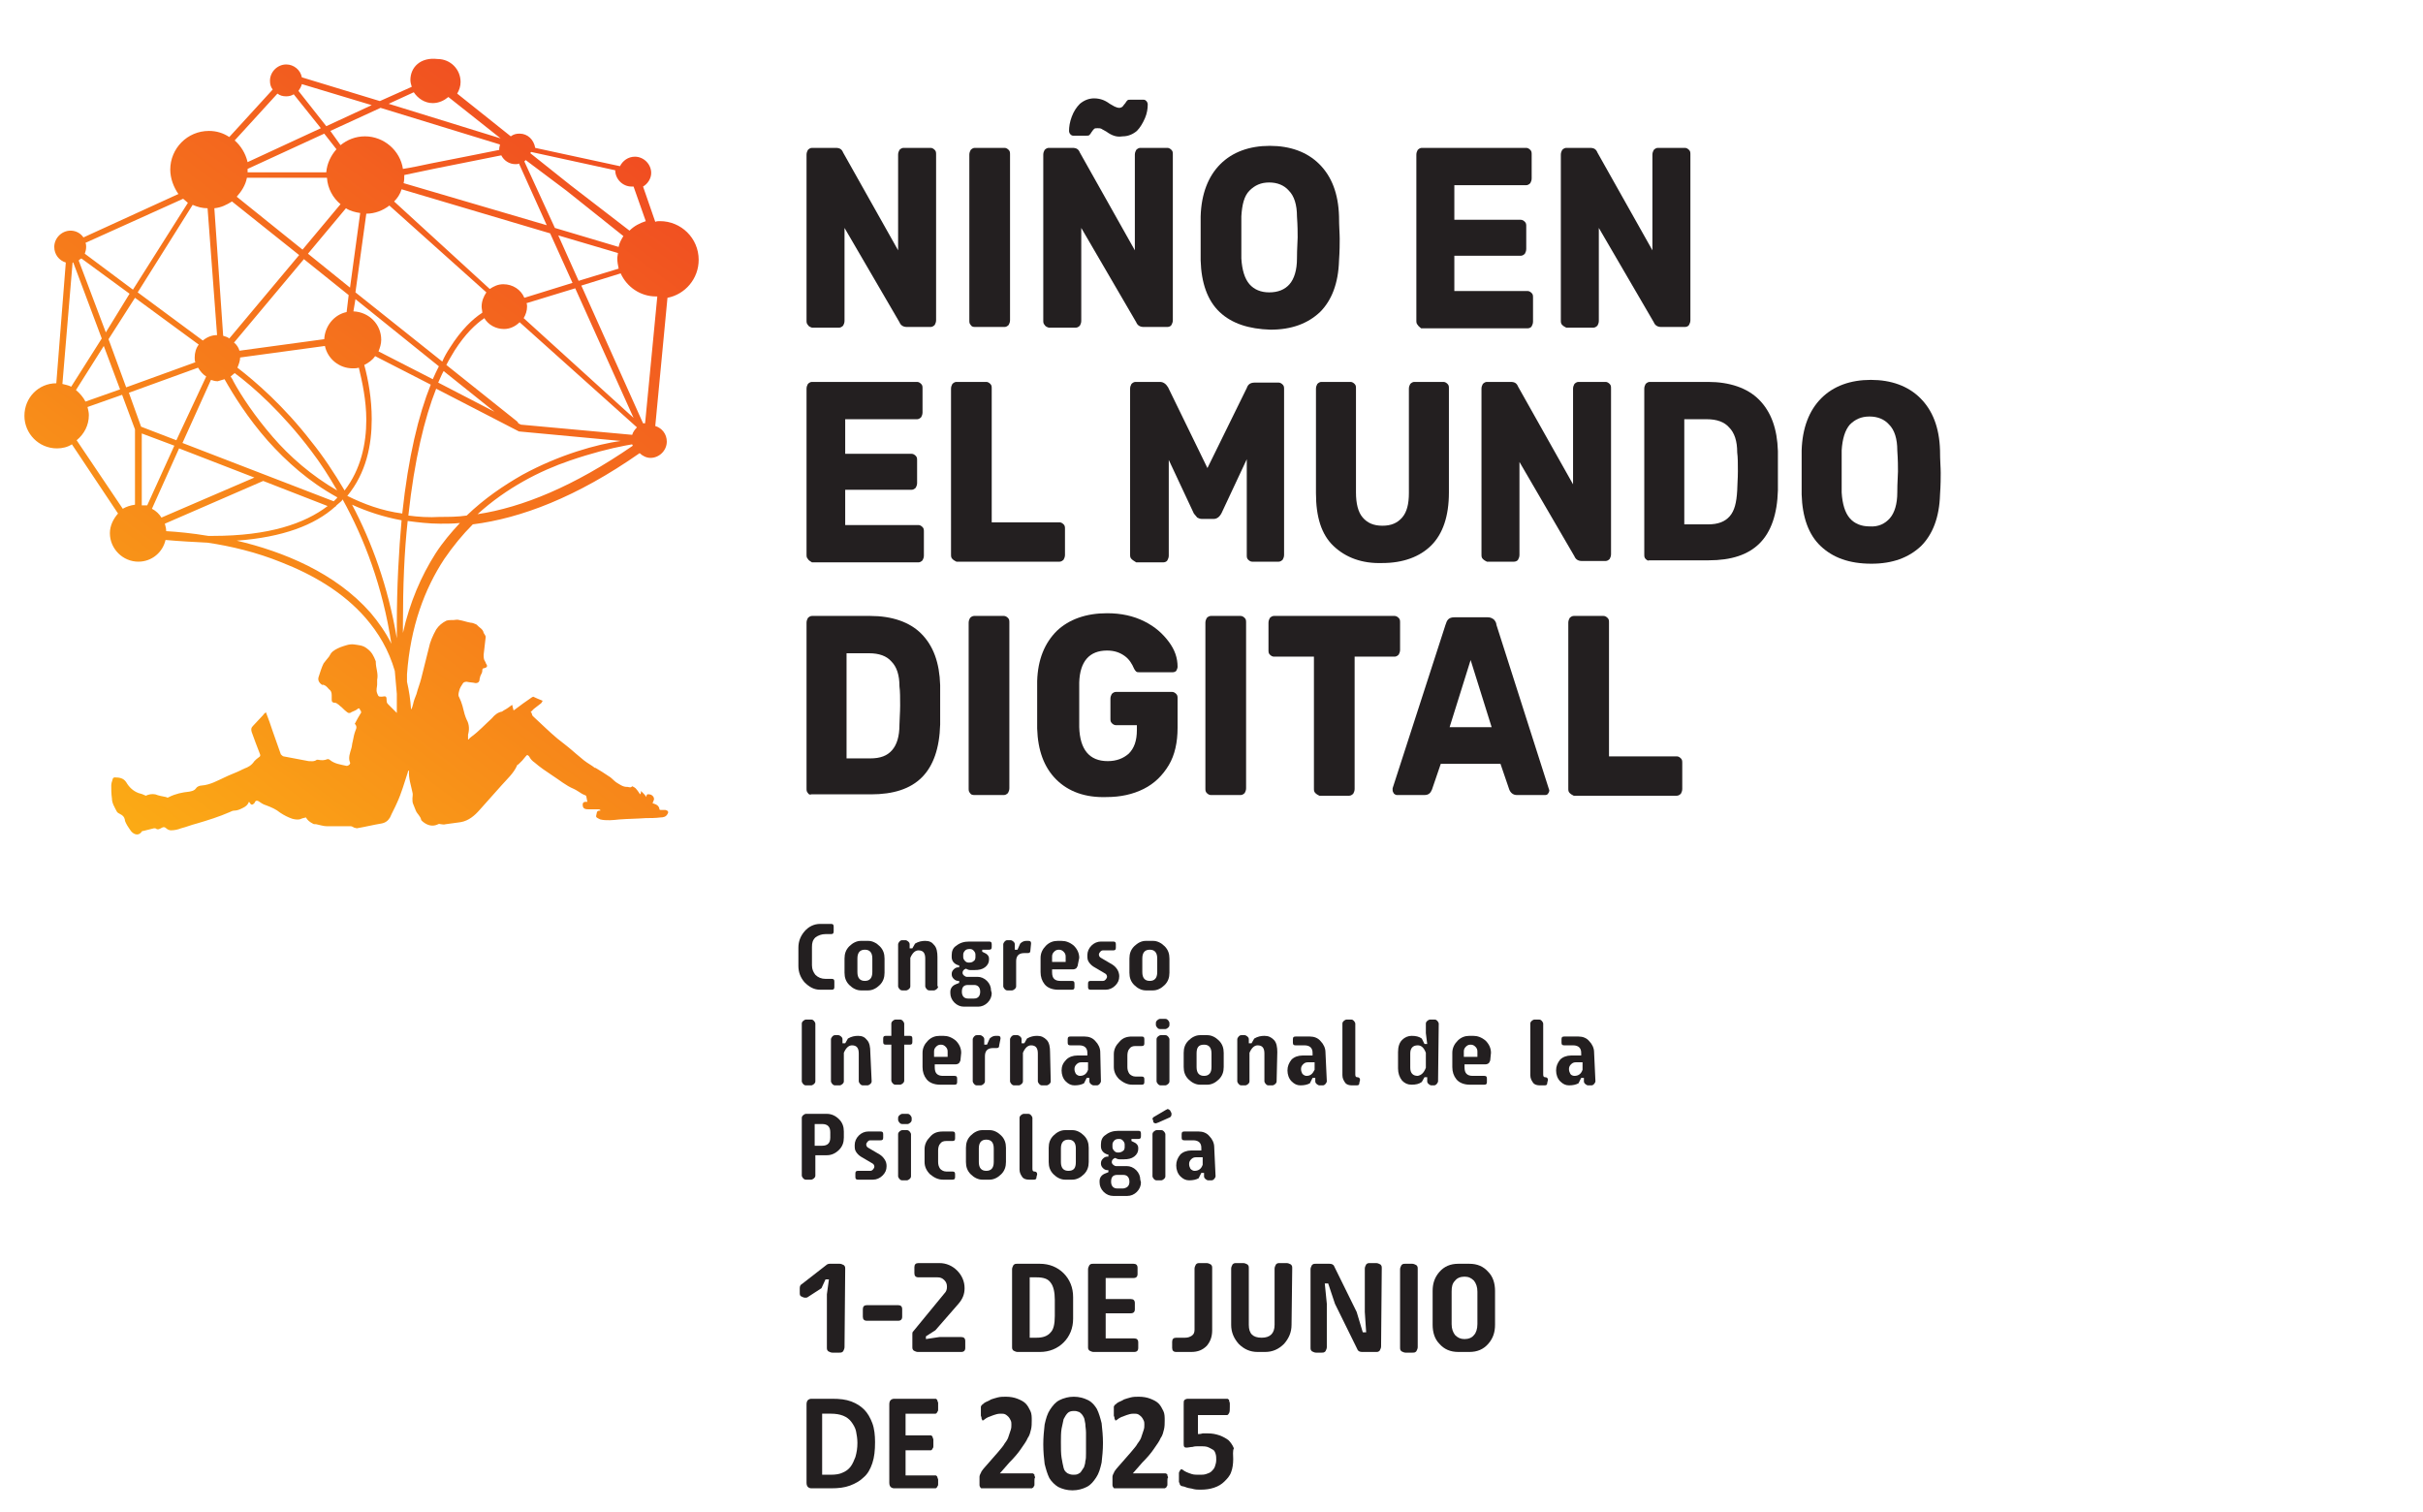 <?xml version="1.0" encoding="utf-8"?>
<!-- Generator: Adobe Illustrator 27.8.0, SVG Export Plug-In . SVG Version: 6.00 Build 0)  -->
<svg version="1.1" id="Layer_1" xmlns="http://www.w3.org/2000/svg" xmlns:xlink="http://www.w3.org/1999/xlink" x="0px" y="0px"
	 viewBox="0 0 357.2 222.9" style="enable-background:new 0 0 357.2 222.9;" xml:space="preserve">
<style type="text/css">
	
		.st0{clip-path:url(#SVGID_00000169551450319809965560000003703260965180943787_);fill:url(#SVGID_00000179629295139619077220000010626503460373185948_);}
	.st1{fill:#231F20;}
</style>
<g>
	<g>
		<g>
			<g>
				<g>
					<g>
						<g>
							<defs>
								<path id="SVGID_1_" d="M59.4,92.2c0-5.8,0.2-10.9,0.7-15.4c1.5,0.2,3.1,0.4,4.8,0.4c1,0,1.9,0,2.9-0.1
									c-1.3,1.4-2.5,2.8-3.6,4.5c-2.1,3.3-3.8,7.2-4.8,11.7C59.4,93,59.4,92.6,59.4,92.2 M51.9,74.4c2.2,1,4.6,1.8,7.3,2.3
									c-0.4,4.5-0.7,9.7-0.7,15.5c0,0.6,0,1.3,0,1.9C57.2,86.4,54.8,79.9,51.9,74.4 M54.6,90.3c-5.2-5.9-12.9-9-19.7-10.6
									c6.8-0.5,11.5-2.3,14.5-5c0.1,0,0.1-0.1,0.2-0.2c0.2-0.2,0.5-0.4,0.7-0.6c0.1-0.1,0.2-0.2,0.2-0.3l0,0
									c3.2,5.8,5.9,12.8,7.2,21.3C56.9,93.3,55.8,91.7,54.6,90.3 M30.7,79c-2.4-0.4-4.5-0.6-6.2-0.7c0-0.4-0.1-0.7-0.2-1.1
									l14.5-6.3l9.5,3.7c-3.4,2.6-8.7,4.4-16.9,4.4C31.2,79,30.9,79,30.7,79 M22.4,75l4-8.9l11.1,4.3l-13.7,5.9
									C23.5,75.8,23,75.3,22.4,75 M84,67.9c3.2-1.1,6-1.8,8.1-2.2c0.4-0.1,0.7-0.1,1.1-0.2c0,0.1,0.1,0.2,0.1,0.2
									c-8.7,6-16.3,9.1-22.9,10.1C74.7,71.9,79.6,69.4,84,67.9 M20.9,74.5V63.9l4.8,1.8l-4,8.8C21.4,74.5,21.1,74.5,20.9,74.5
									 M11.3,64.9c1.1-0.9,1.8-2.2,1.8-3.7c0-0.4-0.1-0.8-0.2-1.2l5.1-1.8l1.9,5.1v11.1c-0.7,0.1-1.3,0.3-1.8,0.6L11.3,64.9z
									 M60.2,76c0.9-8.3,2.4-14.4,4.1-18.7l12.2,6.3l15,1.4c-3.5,0.5-9,2-14.5,5c-2.8,1.6-5.6,3.5-8.2,6c-1.3,0.2-2.7,0.2-3.9,0.2
									C63.2,76.3,61.7,76.2,60.2,76 M33.1,55.9c1.3,2.3,3.4,5.7,6.4,9.1c2.7,3,6,6,10.2,8.3c0,0,0,0,0,0.1
									c-0.2,0.2-0.3,0.3-0.5,0.5l-22.3-8.6l4.2-9.3c0.3,0.1,0.6,0.2,1,0.2C32.4,56.1,32.8,56,33.1,55.9 M40.2,64.4
									c-2.6-3-4.6-6-5.8-8.2c-0.1-0.3-0.3-0.5-0.4-0.7c0.2-0.2,0.4-0.3,0.6-0.5c2.7,2,7,5.8,11.3,11.5c1.3,1.7,2.6,3.7,3.8,5.8
									C45.9,70.1,42.7,67.3,40.2,64.4 M64.6,56.4c0.3-0.6,0.5-1.2,0.8-1.7l7.5,6L64.6,56.4z M20.8,62.9l-1.8-5l10.2-3.7
									c0.3,0.5,0.7,1,1.2,1.3L26,64.9L20.8,62.9z M51.2,73.1L51.2,73.1c2.8-3.4,3.6-7.5,3.6-11.3c0-3-0.5-5.8-1.1-8
									c0.6-0.3,1.2-0.7,1.6-1.3l8.2,4.2c-1.8,4.5-3.3,10.6-4.2,19C56.3,75.3,53.6,74.3,51.2,73.1 M11.2,57.5l4.1-6.5l2.4,6.4
									l-5.1,1.8C12.3,58.6,11.8,58,11.2,57.5 M45.9,65.1c-4.1-5.3-8.3-8.9-10.9-10.9c0.2-0.5,0.4-1,0.4-1.5l0,0L47.9,51
									c0.4,1.9,2.1,3.3,4.1,3.3c0.3,0,0.6,0,0.9-0.1c0.5,2.1,1.1,4.8,1.1,7.7c0,3.5-0.8,7.3-3.2,10.4
									C49.2,69.6,47.6,67.2,45.9,65.1 M76.8,62.6l-0.4-0.2c0-0.1-0.1-0.2-0.2-0.3l-10.4-8.3c0.4-0.8,0.8-1.4,1.2-2.1
									c1.6-2.5,3.1-3.9,4.4-4.8c0.6,1,1.7,1.6,2.9,1.6c0.9,0,1.7-0.4,2.3-1L93.9,63c-0.3,0.3-0.6,0.7-0.7,1.1L76.8,62.6z
									 M55.8,51.8c0.2-0.5,0.4-1.1,0.4-1.7c0-2.3-1.8-4.1-4.1-4.2l0.3-1.8L64.7,54c-0.3,0.6-0.6,1.2-0.9,1.9L55.8,51.8z M16,50
									l3.9-6.1l9.4,6.9c-0.4,0.5-0.6,1.2-0.6,1.9c0,0.2,0,0.5,0.1,0.7l-10.2,3.7L16,50z M77.2,46.9c0.3-0.5,0.5-1.1,0.5-1.7
									c0-0.2,0-0.4-0.1-0.5l7.2-2.2l8.6,19.1L77.2,46.9z M85.7,42.1l5.8-1.8c0.9,2,2.9,3.4,5.2,3.4c0.1,0,0.1,0,0.2,0l-1.8,18.7
									c-0.1,0-0.2,0-0.3,0L85.7,42.1z M9.2,56.6l1.5-17.9h0.1L15,49.9L10.5,57C10.1,56.8,9.6,56.7,9.2,56.6 M34.5,50.5l10.3-12.3
									l6.6,5.3L51.1,46c-1.9,0.4-3.2,2.1-3.3,4l-12.5,1.7C35.2,51.3,34.9,50.8,34.5,50.5 M11.6,38.4c0.1-0.1,0.2-0.2,0.4-0.3
									l7.1,5.2L15.6,49L11.6,38.4z M82.3,34.7l8.8,2.6c0,0.2-0.1,0.5-0.1,0.8c0,0.5,0.1,1,0.2,1.5l-5.9,1.8L82.3,34.7z M45.4,37.4
									l5.6-6.7c0.6,0.4,1.4,0.6,2.1,0.7l-1.5,11L45.4,37.4z M52.4,43.1L54,31.5c1.3,0,2.5-0.5,3.4-1.2l14.3,12.8
									c-0.4,0.6-0.7,1.3-0.7,2.1c0,0.3,0.1,0.6,0.1,0.9c-1.4,0.9-3.1,2.5-4.8,5.2c-0.4,0.6-0.8,1.3-1.1,2L52.4,43.1z M20.3,43.1
									l8.1-12.9c0.7,0.3,1.4,0.5,2.2,0.5L32,49.4c-0.8,0-1.5,0.3-2.1,0.8L20.3,43.1z M32.9,49.5l-1.3-18.8c1-0.1,1.8-0.5,2.6-1
									l9.9,7.9L33.8,49.9C33.6,49.7,33.2,49.6,32.9,49.5 M12.5,37.4c0.1-0.3,0.2-0.6,0.2-1c0-0.2,0-0.4-0.1-0.6L27,29.3
									c0.2,0.2,0.5,0.4,0.7,0.6l-8.1,12.8L12.5,37.4z M58.1,29.7c0.5-0.5,0.9-1.1,1.1-1.8l21.9,6.5l3.3,7.3l-7.1,2.2
									c-0.5-1.2-1.7-2-3.1-2c-0.8,0-1.4,0.3-2,0.7L58.1,29.7z M34.9,29c0.7-0.8,1.3-1.7,1.5-2.8h11.8c0.1,1.6,0.9,3,2,3.9
									l-5.6,6.7L34.9,29z M81.8,33.6l-4.5-9.8c0.1-0.1,0.1-0.1,0.2-0.2l6,4.5l8.4,6.7c-0.3,0.5-0.6,1-0.7,1.6L81.8,33.6z M59.5,27
									c0.1-0.4,0.1-0.8,0.1-1.2l0,0c2.8-0.6,6.2-1.3,9.3-1.9c1.9-0.4,3.6-0.7,5-1c0.4,0.8,1.2,1.3,2.1,1.3c0.2,0,0.4,0,0.5-0.1
									l4.1,9.1L59.5,27z M84.1,27.3l-5.9-4.7c0-0.1,0-0.1,0.1-0.2l12.4,2.7l0,0c0,1.3,1.1,2.4,2.4,2.4c0.1,0,0.2,0,0.3,0l1.8,5.1
									c-0.9,0.3-1.7,0.7-2.4,1.4L84.1,27.3z M36.5,25v-0.1l11.3-5.2l1.8,2.3c-0.8,0.9-1.4,2.1-1.5,3.4H36.5
									C36.5,25.2,36.5,25.1,36.5,25 M48.7,19.3l7.4-3.4l17.6,5.4c0,0.2-0.1,0.4-0.1,0.6c0,0.1,0,0.1,0,0.2
									c-2.6,0.5-6.4,1.3-10.1,2c-1.4,0.3-2.8,0.6-4.1,0.8c-0.4-2.7-2.8-4.8-5.6-4.8c-1.4,0-2.6,0.5-3.6,1.3L48.7,19.3z M34.6,20.7
									l6.3-6.9c0.4,0.3,0.8,0.4,1.3,0.4c0.4,0,0.8-0.1,1.1-0.3l4,5l-10.8,5C36.2,22.6,35.5,21.5,34.6,20.7 M57.3,15.3l3.7-1.7
									c0.6,0.9,1.6,1.6,2.8,1.6c0.9,0,1.7-0.4,2.3-0.9l7.7,6.1L57.3,15.3z M44,13.4c0.2-0.3,0.4-0.6,0.5-1l10.3,3.1l-6.7,3.1
									L44,13.4z M60.5,11.8c0,0.3,0.1,0.7,0.2,1L56,14.9l-11.5-3.5c-0.2-1.1-1.2-1.9-2.3-1.9c-1.3,0-2.4,1.1-2.4,2.4
									c0,0.5,0.1,0.9,0.4,1.3l-6.4,7c-0.9-0.6-1.9-0.9-3-0.9c-3.2,0-5.7,2.6-5.7,5.7c0,1.3,0.5,2.6,1.2,3.6l-14,6.4
									c-0.4-0.6-1.1-1-1.9-1C9.1,34,8,35.1,8,36.4c0,1.1,0.7,2,1.7,2.3L8.3,56.5c-2.6,0-4.7,2.1-4.7,4.8c0,2.6,2.1,4.8,4.8,4.8
									c0.8,0,1.6-0.2,2.2-0.6l6.8,10.2c-0.7,0.8-1.2,1.8-1.2,2.9c0,2.3,1.9,4.2,4.2,4.2c2,0,3.6-1.4,4-3.2
									c2.2,0.2,4.3,0.3,6.2,0.4c3.4,0.5,7.2,1.4,10.9,2.9c4.6,1.8,9.1,4.4,12.4,8.2c1.9,2.2,3.4,4.7,4.3,7.8
									c0.1,1.1,0.2,2.2,0.3,3.4c0,0.2,0,0.4,0,0.6c0,0.7,0,1.4,0,2.2c-0.4-0.4-0.8-0.8-1.2-1.2c-0.2-0.2-0.3-0.3-0.3-0.6
									c0-0.7-0.1-0.7-0.7-0.6c-0.5,0-0.5,0-0.7-0.5s0-0.9,0-1.3c0-0.2,0-0.4,0-0.7c0.2-0.9-0.2-1.7-0.2-2.6v-0.1
									c-0.3-0.8-0.6-1.4-1.3-1.9c-0.6-0.5-1.3-0.5-1.9-0.6c-0.7-0.1-1.4,0.2-2,0.4c-0.5,0.2-1.1,0.5-1.4,0.9
									c-0.1,0.2-0.2,0.3-0.3,0.5c-0.3,0.4-0.6,0.7-0.8,1c-0.3,0.6-0.5,1.3-0.7,1.9c-0.2,0.5,0,0.9,0.4,1.2l0.2,0.1
									c0.1-0.2,0.1,0,0.2,0c0.3,0.1,0.5,0.4,0.7,0.6c0.3,0.2,0.4,0.5,0.4,0.9c0,0.2,0,0.4,0,0.7c0,0.3,0.2,0.4,0.5,0.4
									c0.1,0,0.3,0.1,0.4,0.2c0.2,0.1,0.3,0.3,0.5,0.4c0.1,0.1,0.9,0.9,1.1,0.9h0.2c0.3-0.2,0.7-0.3,1-0.5
									c0.2-0.2,0.4-0.3,0.5,0.1l0.1,0.1c0,0.1,0.1,0.3,0,0.3c-0.3,0.5-0.6,1-0.9,1.6c0.3,0.3,0.3,0.6,0.1,1
									c-0.2,0.5-0.3,1.1-0.4,1.6c-0.1,0.3-0.1,0.7-0.2,1c-0.2,0.7-0.5,1.4-0.2,2.1c0.1,0.2-0.2,0.5-0.5,0.5
									c-0.9-0.2-1.8-0.3-2.5-0.9c-0.1-0.1-0.3-0.1-0.3-0.1c-0.5,0.2-0.9,0.2-1.4,0.1h-0.2c-0.4,0.3-0.8,0.2-1.2,0.2
									c-1.2-0.2-2.5-0.5-3.7-0.7c-0.1,0-0.3-0.2-0.4-0.3c-0.4-1.1-0.8-2.3-1.2-3.4c-0.3-0.9-0.6-1.8-1-2.8
									c-0.2,0.2-0.3,0.2-0.4,0.4c-0.5,0.5-1,1.1-1.5,1.6c-0.3,0.3-0.3,0.5-0.2,0.9c0.4,1.1,0.8,2.2,1.2,3.2
									c0.1,0.2,0.1,0.4-0.1,0.5c-0.3,0.2-0.5,0.4-0.7,0.6c-0.4,0.6-0.9,0.9-1.5,1.1c-0.1,0.1-0.3,0.1-0.4,0.2
									c-0.8,0.4-1.7,0.7-2.5,1.1c-1.1,0.5-2.1,1.1-3.4,1.2c-0.3,0-0.7,0.2-0.8,0.4c-0.3,0.4-0.6,0.4-1,0.5c-1,0.1-2,0.3-3,0.8
									c-0.1,0.1-0.3,0.1-0.4,0c-0.5-0.1-1.1-0.2-1.6-0.4c-0.5-0.1-1,0-1.4,0.2c-0.4-0.2-0.7-0.3-1.1-0.4c-0.8-0.3-1.4-0.9-1.8-1.6
									c-0.4-0.6-1-0.7-1.7-0.7c-0.1,0-0.3,0.1-0.3,0.3c-0.1,0.3-0.2,0.6-0.2,0.9c0,0.6,0,1.2,0.1,1.9c0,0.7,0.4,1.3,0.7,1.9
									c0.1,0.2,0.3,0.3,0.5,0.4c0.4,0.2,0.6,0.4,0.7,0.8c0,0.2,0.1,0.4,0.2,0.6c0.2,0.4,0.5,0.8,0.7,1.1c0.4,0.5,1.1,0.8,1.6,0.1
									c0-0.1,0.1-0.1,0.2-0.1c0.5-0.1,1.1-0.3,1.6-0.4h0.2c0.4,0.3,0.6,0.1,1-0.1c0.2-0.1,0.4-0.1,0.6,0.1s0.5,0.3,0.7,0.3
									c0.5,0,1-0.1,1.5-0.3c0.8-0.2,1.5-0.5,2.3-0.7c1.7-0.5,3.3-1,4.9-1.7c0.2-0.1,0.4-0.2,0.6-0.2c0.5,0,0.9-0.2,1.3-0.4
									c0.4-0.2,0.7-0.4,0.9-0.9l0.1,0.1c0.2,0.4,0.4,0.4,0.7,0.1l0.1-0.2c0.1-0.2,0.3-0.2,0.5-0.1c0.3,0.2,0.7,0.5,1.1,0.6
									c0.8,0.3,1.5,0.6,2.1,1.1c0.6,0.4,1.2,0.7,1.8,0.9c0.4,0.1,0.9,0.2,1.3,0c0.2-0.1,0.4-0.1,0.7-0.2c0.2,0.4,0.6,0.7,1,0.9
									c0.1,0.1,0.3,0.1,0.5,0.1c0.5,0.1,1.1,0.3,1.6,0.3c0.7,0,1.5,0,2.2,0c0.4,0,0.9,0,1.3,0c0.2,0,0.3,0.1,0.5,0.2
									c0.1,0,0.3,0.1,0.4,0.1c1.2-0.2,2.4-0.5,3.6-0.7c0.6-0.1,1-0.4,1.3-0.9c0.3-0.7,0.7-1.4,1-2.1c0.7-1.5,1.1-3,1.6-4.5
									c0-0.1,0.1-0.2,0.1-0.3h0.1c-0.1,1.1,0.3,2.2,0.5,3.2c0.1,0.3,0,0.6,0,0.9s0,0.6,0.1,0.8c0.1,0.3,0.3,0.7,0.4,1
									c0.2,0.5,0.7,0.8,0.8,1.4l0.2,0.2c0.7,0.6,1.5,0.8,2.3,0.4c0.1-0.1,0.3,0,0.4,0c0.2,0,0.4,0.1,0.7,0
									c0.7-0.1,1.4-0.2,2.2-0.3c1.2-0.2,2.1-1,2.8-1.8c1.1-1.2,2.2-2.5,3.3-3.7c0.8-0.9,1.7-1.7,2.2-2.8c0-0.1,0.1-0.2,0.2-0.2
									c0.2-0.2,0.4-0.4,0.6-0.6s0.3-0.4,0.5-0.6c0.1-0.1,0.2-0.2,0.2-0.2c0.1,0,0.2,0.1,0.3,0.2c0.2,0.4,0.5,0.7,0.8,0.9
									c0.8,0.7,1.7,1.3,2.6,1.9c1.1,0.7,2,1.5,3.2,2c0.2,0.1,0.4,0.2,0.7,0.4c0.3,0.2,0.6,0.4,0.9,0.5l0.2,0.1
									c0.1,0.3,0.1,0.6,0.2,0.9c-0.1,0-0.2,0-0.3,0c-0.3,0-0.4,0.2-0.4,0.4c0,0.5,0.2,0.7,0.8,0.7c0.3,0,0.6,0,0.8,0
									c0.2,0,0.4,0,0.6,0c0.1,0,0.3,0,0.4,0.1v0.1h-0.1c-0.5,0-0.4,0.4-0.5,0.7c-0.1,0.3,0.2,0.4,0.4,0.5l0.2,0.1
									c0.9,0.2,1.9,0.1,2.8,0c1.3-0.1,2.6-0.1,3.9-0.2c0.7,0,1.4,0,2.2-0.1c0.4,0,0.8-0.1,1-0.5c0.2-0.3,0.1-0.5-0.3-0.6
									c-0.2,0-0.4,0-0.6,0s-0.3,0-0.3-0.2c0-0.1-0.1-0.3-0.2-0.4c-0.2-0.2-0.5-0.3-0.8-0.4c0.1-0.2,0.1-0.3,0.2-0.5
									c0.1-0.4-0.3-0.8-0.7-0.8c-0.4-0.1-0.4,0.2-0.4,0.4l0,0c-0.2-0.3-0.5-0.6-0.8-0.9c0,0.2,0,0.3-0.1,0.5l-0.1-0.1
									c-0.2-0.3-0.4-0.6-0.6-0.8c-0.1-0.1-0.3-0.2-0.5-0.3c-0.2,0.2-0.2,0.2-0.7,0.1h-0.1c-0.6,0-1.1-0.4-1.6-0.7
									c-0.4-0.3-0.7-0.7-1.1-0.9c-0.6-0.4-1.2-0.8-1.9-1.2h-0.1c-0.5-0.4-1.1-0.7-1.6-1.1c-0.4-0.3-0.8-0.7-1.2-1
									c-0.9-0.8-1.8-1.5-2.7-2.2c-1.2-1-2.3-2.1-3.5-3.2l-0.2-0.2c-0.1-0.2-0.1-0.4-0.2-0.5h-0.1c0.2-0.2,0.3-0.3,0.5-0.5
									c0.3-0.2,0.6-0.5,0.9-0.7c0.2-0.1,0.3-0.3,0.4-0.5c-0.5-0.2-1-0.4-1.4-0.6l-0.2,0.1c-0.9,0.6-1.7,1.2-2.5,1.8
									c-0.1,0.1-0.2,0.1-0.2,0.1c-0.1-0.3-0.1-0.5-0.2-0.8c-0.4,0.3-0.8,0.6-1.2,0.8c-0.1,0.1-0.2,0.1-0.3,0.2
									c-0.6,0.1-1.1,0.5-1.5,1c-1,0.9-1.9,1.9-3,2.7c-0.1,0.1-0.3,0.2-0.4,0.4H69c0-0.2,0-0.5,0-0.7c0.2-0.7,0.2-1.5-0.2-2.2
									c-0.1-0.2-0.2-0.5-0.3-0.8c-0.2-0.8-0.4-1.7-0.8-2.5c-0.2-0.3-0.1-0.6,0-1s0.3-0.7,0.5-1c0.1-0.2,0.3-0.3,0.6-0.3
									c0.4,0.1,0.9,0.1,1.3,0.2c0.4,0,0.6-0.2,0.6-0.6c0-0.1,0.1-0.3,0.1-0.4c0.1-0.3,0.3-0.5,0.3-0.8c0-0.2,0-0.4,0.3-0.4
									c0.4-0.1,0.5-0.3,0.3-0.6c-0.1-0.1-0.1-0.3-0.2-0.4c-0.2-0.3-0.2-0.6-0.2-1c0.1-0.8,0.2-1.7,0.3-2.6c0-0.2-0.2-0.4-0.3-0.6
									c-0.1-0.6-0.7-0.8-1-1.2L70.1,92c-0.2-0.1-0.5-0.2-0.7-0.2c-0.6-0.1-1.1-0.3-1.7-0.4c-0.3-0.1-0.6,0-0.8,0
									c-0.4,0-0.8,0-1.1,0.1c-0.6,0.3-1.1,0.7-1.5,1.3c-0.5,0.9-0.9,1.8-1.1,2.8c-0.3,1.1-0.5,2.1-0.8,3.2
									c-0.1,0.4-0.2,0.8-0.3,1.2c-0.2,0.8-0.5,1.5-0.7,2.3c-0.2,0.5-0.4,1-0.5,1.5c-0.1,0.3-0.1,0.5-0.3,0.8
									c-0.1-1.5-0.3-2.8-0.6-4.1c0-0.4,0-0.7,0-1.1c0.5-7,2.6-12.6,5.5-17c1.3-1.9,2.7-3.6,4.2-5.1c7.1-0.9,15.3-4,24.6-10.5
									c0.4,0.4,1,0.7,1.6,0.7c1.3,0,2.4-1.1,2.4-2.4c0-1.1-0.7-2-1.7-2.3l1.8-18.9c2.6-0.5,4.6-2.8,4.6-5.6c0-3.2-2.6-5.7-5.7-5.7
									c-0.2,0-0.5,0-0.7,0.1l-1.8-5.2c0.7-0.4,1.2-1.2,1.2-2c0-1.3-1.1-2.4-2.4-2.4c-1,0-1.8,0.6-2.2,1.4l-12.5-2.7
									c-0.2-1.2-1.1-2.1-2.3-2.1c-0.5,0-0.9,0.1-1.3,0.4l-7.9-6.3c0.3-0.5,0.5-1.1,0.5-1.7c0-1.9-1.5-3.4-3.4-3.4
									C62,8.4,60.5,9.9,60.5,11.8"/>
							</defs>
							<clipPath id="SVGID_00000052803379977941914870000016111483991067330206_">
								<use xlink:href="#SVGID_1_"  style="overflow:visible;"/>
							</clipPath>
							
								<linearGradient id="SVGID_00000056405676296171882660000008681576545373822338_" gradientUnits="userSpaceOnUse" x1="-1255.258" y1="323.266" x2="-1254.256" y2="323.266" gradientTransform="matrix(-95 129 129 95 -160852.516 131222.188)">
								<stop  offset="0" style="stop-color:#ED2181"/>
								<stop  offset="0" style="stop-color:#EF4123"/>
								<stop  offset="1" style="stop-color:#FDB913"/>
							</linearGradient>
							
								<polygon style="clip-path:url(#SVGID_00000052803379977941914870000016111483991067330206_);fill:url(#SVGID_00000056405676296171882660000008681576545373822338_);" points="
								157.2,48.7 67.7,170.2 -51.1,82.7 38.4,-38.8 							"/>
						</g>
					</g>
				</g>
			</g>
		</g>
	</g>
</g>
<g>
	<path class="st1" d="M123,145.5c0,0.3-0.1,0.4-0.4,0.4h-1.7c-0.9,0-1.6-0.4-2.3-1.1c-0.6-0.7-0.9-1.5-0.9-2.4v-2.7
		c0-0.9,0.3-1.7,0.9-2.4s1.4-1.1,2.3-1.1h1.6c0.3,0,0.4,0.1,0.4,0.4v0.7c0,0.3-0.1,0.4-0.4,0.4h-0.8c-0.6,0-1.1,0.2-1.5,0.5
		c-0.4,0.4-0.5,0.8-0.5,1.4v2.7c0,0.6,0.2,1,0.5,1.4c0.4,0.4,0.9,0.6,1.5,0.6h0.9c0.3,0,0.4,0.1,0.4,0.4V145.5z"/>
	<path class="st1" d="M130.4,143.4c0,0.7-0.2,1.3-0.7,1.8s-1.1,0.8-1.7,0.8h-1.1c-0.6,0-1.2-0.3-1.7-0.8s-0.7-1.1-0.7-1.8v-2.1
		c0-0.7,0.2-1.3,0.7-1.8s1.1-0.8,1.7-0.8h1.1c0.6,0,1.2,0.3,1.7,0.8s0.7,1.1,0.7,1.8V143.4z M128.6,143.3v-2c0-0.9-0.4-1.3-1.1-1.3
		s-1.1,0.4-1.1,1.3v2c0,0.9,0.4,1.3,1.1,1.3C128.2,144.6,128.6,144.2,128.6,143.3"/>
	<path class="st1" d="M138.3,145.4c0,0.2-0.1,0.3-0.2,0.4c-0.1,0.1-0.3,0.2-0.4,0.2H137c-0.2,0-0.3-0.1-0.4-0.2
		c-0.1-0.1-0.2-0.3-0.2-0.4v-4.1c0-0.8-0.3-1.2-1-1.2c-0.5,0-0.9,0.4-1.2,1.1v4.2c0,0.2-0.1,0.3-0.2,0.4c-0.1,0.1-0.3,0.2-0.4,0.2
		H133c-0.2,0-0.3-0.1-0.4-0.2c-0.1-0.1-0.2-0.3-0.2-0.4v-6.2c0-0.1,0.1-0.3,0.2-0.4c0.1-0.1,0.2-0.2,0.4-0.2h0.5
		c0.1,0,0.3,0.1,0.4,0.2c0.1,0.1,0.2,0.2,0.2,0.4v0.6h0.4l0.4-0.7c0.5-0.3,1-0.4,1.5-0.4c0.6,0,1,0.2,1.3,0.6
		c0.4,0.4,0.5,1.1,0.5,1.8v4.3H138.3z"/>
	<path class="st1" d="M146.2,146.4c0,0.5-0.2,1-0.6,1.4c-0.4,0.4-0.9,0.6-1.4,0.6h-2.1c-0.5,0-1-0.2-1.4-0.6
		c-0.4-0.4-0.6-0.9-0.6-1.4v-0.2c0-0.5,0.3-0.9,0.8-1.1l0.5-0.2v-0.3h-0.1c-0.3,0-0.5-0.1-0.7-0.3s-0.3-0.4-0.3-0.7s0.1-0.5,0.3-0.7
		s0.4-0.3,0.7-0.3h0.1v-0.3h-0.1c-0.7-0.2-1-0.7-1-1.2v-0.3c0-0.6,0.2-1.1,0.7-1.4c0.5-0.4,1.1-0.6,1.9-0.6h2.9
		c0.3,0,0.4,0.1,0.4,0.4v0.4c0,0.3-0.1,0.4-0.4,0.4h-1v0.3l0.2,0.1c0.5,0.2,0.8,0.5,0.8,0.9v0.2c0,0.4-0.2,0.8-0.6,1.1
		c-0.4,0.3-0.9,0.4-1.5,0.4H143c-0.2,0-0.4-0.1-0.6-0.2c-0.3,0.1-0.5,0.3-0.5,0.6c0,0.2,0.1,0.3,0.2,0.4c0.1,0.1,0.3,0.2,0.4,0.2
		h1.6c0.5,0,1,0.2,1.4,0.6c0.4,0.4,0.6,0.9,0.6,1.4L146.2,146.4L146.2,146.4z M144.5,146.2c0-0.6-0.3-1-0.9-1h-0.9
		c-0.6,0-0.9,0.3-0.9,1c0,0.6,0.3,1,0.9,1h0.9C144.2,147.2,144.5,146.8,144.5,146.2 M143.8,141.1v-0.4c0-0.2-0.1-0.4-0.3-0.6
		c-0.2-0.2-0.4-0.2-0.6-0.2c-0.3,0-0.5,0.1-0.6,0.2c-0.2,0.2-0.3,0.4-0.3,0.6v0.4c0,0.2,0.1,0.4,0.3,0.6c0.2,0.2,0.4,0.2,0.6,0.2
		c0.3,0,0.5-0.1,0.6-0.2C143.7,141.6,143.8,141.4,143.8,141.1"/>
	<path class="st1" d="M151.9,140.1c0,0.3-0.1,0.4-0.4,0.4H151c-0.8,0-1.2,0.4-1.2,1.2v3.7c0,0.2-0.1,0.3-0.2,0.4s-0.3,0.2-0.4,0.2
		h-0.7c-0.2,0-0.3-0.1-0.4-0.2c-0.1-0.1-0.2-0.3-0.2-0.4v-6.2c0-0.1,0.1-0.3,0.2-0.4c0.1-0.1,0.2-0.2,0.4-0.2h0.5
		c0.1,0,0.3,0.1,0.4,0.2c0.1,0.1,0.2,0.2,0.2,0.4v0.8h0.4l0.4-0.9c0.3-0.3,0.6-0.4,0.9-0.4h0.3c0.3,0,0.4,0.1,0.4,0.4L151.9,140.1
		L151.9,140.1z"/>
	<path class="st1" d="M158.9,142.2c0,0.2-0.1,0.3-0.2,0.5c-0.1,0.1-0.3,0.2-0.5,0.2h-3.1v0.4c0,0.5,0.1,0.8,0.3,1s0.5,0.3,0.9,0.3
		h1.7c0.3,0,0.4,0.1,0.4,0.4v0.5c0,0.3-0.1,0.4-0.4,0.4h-2c-0.9,0-1.6-0.3-2-0.8s-0.6-1.1-0.6-1.8v-2.1c0-0.7,0.3-1.3,0.8-1.8
		s1.1-0.7,1.7-0.7h0.6c0.6,0,1.2,0.2,1.8,0.7c0.5,0.5,0.8,1.1,0.8,1.8L158.9,142.2L158.9,142.2L158.9,142.2L158.9,142.2L158.9,142.2
		z M157.1,141.8V141c0-0.3-0.1-0.5-0.3-0.7s-0.4-0.3-0.7-0.3s-0.5,0.1-0.7,0.3s-0.3,0.4-0.3,0.7v0.8H157.1z"/>
	<path class="st1" d="M165,143.9c0,0.6-0.2,1-0.6,1.4c-0.4,0.4-0.9,0.6-1.4,0.6h-2.2c-0.3,0-0.4-0.1-0.4-0.4V145
		c0-0.3,0.1-0.4,0.4-0.4h1.8c0.2,0,0.3-0.1,0.4-0.2c0.1-0.1,0.2-0.3,0.2-0.4c0-0.2-0.1-0.4-0.3-0.5l-1.7-1c-0.3-0.2-0.5-0.4-0.7-0.7
		s-0.2-0.6-0.2-1c0-0.5,0.2-1,0.6-1.4c0.4-0.4,0.9-0.6,1.4-0.6h1.8c0.3,0,0.4,0.1,0.4,0.4v0.5c0,0.3-0.1,0.4-0.4,0.4h-1.5
		c-0.2,0-0.3,0.1-0.4,0.2c-0.1,0.1-0.2,0.3-0.2,0.4c0,0.2,0.1,0.4,0.3,0.5l1.7,1c0.3,0.2,0.5,0.4,0.7,0.7
		C164.9,143.2,165,143.6,165,143.9"/>
	<path class="st1" d="M172.4,143.4c0,0.7-0.2,1.3-0.7,1.8s-1.1,0.8-1.7,0.8h-1.1c-0.6,0-1.2-0.3-1.7-0.8s-0.7-1.1-0.7-1.8v-2.1
		c0-0.7,0.2-1.3,0.7-1.8s1.1-0.8,1.7-0.8h1.1c0.6,0,1.2,0.3,1.7,0.8s0.7,1.1,0.7,1.8V143.4z M170.6,143.3v-2c0-0.9-0.4-1.3-1.1-1.3
		s-1.1,0.4-1.1,1.3v2c0,0.9,0.4,1.3,1.1,1.3C170.2,144.6,170.6,144.2,170.6,143.3"/>
	<path class="st1" d="M120.2,159.4c0,0.2-0.1,0.3-0.2,0.4c-0.1,0.1-0.3,0.2-0.4,0.2h-0.8c-0.2,0-0.3-0.1-0.4-0.2
		c-0.1-0.1-0.2-0.3-0.2-0.4v-8.5c0-0.2,0.1-0.3,0.2-0.4c0.1-0.1,0.3-0.2,0.4-0.2h0.8c0.2,0,0.3,0.1,0.4,0.2c0.1,0.1,0.2,0.3,0.2,0.4
		V159.4z"/>
	<path class="st1" d="M128.5,159.4c0,0.2-0.1,0.3-0.2,0.4c-0.1,0.1-0.3,0.2-0.4,0.2h-0.7c-0.2,0-0.3-0.1-0.4-0.2
		c-0.1-0.1-0.2-0.3-0.2-0.4v-4.1c0-0.8-0.3-1.2-1-1.2c-0.5,0-0.9,0.4-1.2,1.1v4.2c0,0.2-0.1,0.3-0.2,0.4c-0.1,0.1-0.3,0.2-0.4,0.2
		h-0.7c-0.2,0-0.3-0.1-0.4-0.2c-0.1-0.1-0.2-0.3-0.2-0.4v-6.2c0-0.1,0.1-0.3,0.2-0.4c0.1-0.1,0.2-0.2,0.4-0.2h0.5
		c0.1,0,0.3,0.1,0.4,0.2c0.1,0.1,0.2,0.2,0.2,0.4v0.6h0.4l0.4-0.7c0.5-0.3,1-0.4,1.5-0.4c0.6,0,1,0.2,1.3,0.6
		c0.4,0.4,0.5,1.1,0.5,1.8L128.5,159.4L128.5,159.4z"/>
	<path class="st1" d="M134.5,153.6c0,0.3-0.1,0.4-0.4,0.4h-0.8v5.3c0,0.2-0.1,0.3-0.2,0.4c-0.1,0.1-0.3,0.2-0.4,0.2H132
		c-0.2,0-0.3-0.1-0.4-0.2c-0.1-0.1-0.2-0.3-0.2-0.4V154h-0.8c-0.3,0-0.4-0.1-0.4-0.4v-0.5c0-0.3,0.1-0.4,0.4-0.4h0.8v-1.8
		c0-0.2,0.1-0.3,0.2-0.4c0.1-0.1,0.3-0.2,0.4-0.2h0.7c0.2,0,0.3,0.1,0.4,0.2c0.1,0.1,0.2,0.3,0.2,0.4v1.8h0.8c0.3,0,0.4,0.1,0.4,0.4
		L134.5,153.6L134.5,153.6z"/>
	<path class="st1" d="M141.6,156.2c0,0.2-0.1,0.3-0.2,0.5c-0.1,0.1-0.3,0.2-0.5,0.2h-3.1v0.4c0,0.5,0.1,0.8,0.3,1s0.5,0.3,0.9,0.3
		h1.7c0.3,0,0.4,0.1,0.4,0.4v0.5c0,0.3-0.1,0.4-0.4,0.4h-2.1c-0.9,0-1.6-0.3-2-0.8s-0.6-1.1-0.6-1.8v-2.1c0-0.7,0.3-1.3,0.8-1.8
		s1.1-0.7,1.7-0.7h0.6c0.6,0,1.2,0.2,1.8,0.7c0.5,0.5,0.8,1.1,0.8,1.8L141.6,156.2L141.6,156.2z M139.7,155.8V155
		c0-0.3-0.1-0.5-0.3-0.7s-0.4-0.3-0.7-0.3s-0.5,0.1-0.7,0.3s-0.3,0.4-0.3,0.7v0.8H139.7z"/>
	<path class="st1" d="M147.3,154.1c0,0.3-0.1,0.4-0.4,0.4h-0.5c-0.8,0-1.2,0.4-1.2,1.2v3.7c0,0.2-0.1,0.3-0.2,0.4
		c-0.1,0.1-0.3,0.2-0.4,0.2H144c-0.2,0-0.3-0.1-0.4-0.2c-0.1-0.1-0.2-0.3-0.2-0.4v-6.2c0-0.1,0.1-0.3,0.2-0.4
		c0.1-0.1,0.2-0.2,0.4-0.2h0.5c0.1,0,0.3,0.1,0.4,0.2c0.1,0.1,0.2,0.2,0.2,0.4v0.8h0.4l0.4-0.9c0.3-0.3,0.6-0.4,0.9-0.4h0.3
		c0.3,0,0.4,0.1,0.4,0.4L147.3,154.1L147.3,154.1z"/>
	<path class="st1" d="M154.9,159.4c0,0.2-0.1,0.3-0.2,0.4c-0.1,0.1-0.3,0.2-0.4,0.2h-0.7c-0.2,0-0.3-0.1-0.4-0.2
		c-0.1-0.1-0.2-0.3-0.2-0.4v-4.1c0-0.8-0.3-1.2-1-1.2c-0.5,0-0.9,0.4-1.2,1.1v4.2c0,0.2-0.1,0.3-0.2,0.4c-0.1,0.1-0.3,0.2-0.4,0.2
		h-0.7c-0.2,0-0.3-0.1-0.4-0.2c-0.1-0.1-0.2-0.3-0.2-0.4v-6.2c0-0.1,0.1-0.3,0.2-0.4c0.1-0.1,0.2-0.2,0.4-0.2h0.5
		c0.1,0,0.3,0.1,0.4,0.2c0.1,0.1,0.2,0.2,0.2,0.4v0.6h0.4l0.4-0.7c0.5-0.3,1-0.4,1.5-0.4c0.6,0,1,0.2,1.4,0.6
		c0.4,0.4,0.5,1.1,0.5,1.8L154.9,159.4L154.9,159.4z"/>
	<path class="st1" d="M162.3,159.4c0,0.1-0.1,0.3-0.2,0.4c-0.1,0.1-0.2,0.2-0.4,0.2h-0.5c-0.1,0-0.3-0.1-0.4-0.2
		c-0.1-0.1-0.2-0.2-0.2-0.4v-0.5h-0.4l-0.4,0.8c-0.4,0.2-0.8,0.3-1.4,0.3c-0.5,0-0.9-0.2-1.3-0.6c-0.4-0.4-0.6-1-0.6-1.6
		s0.2-1.1,0.7-1.6c0.4-0.4,1-0.6,1.6-0.6h1.5v-0.4c0-0.7-0.4-1.1-1.2-1.1h-1.3c-0.3,0-0.4-0.1-0.4-0.4v-0.5c0-0.3,0.1-0.4,0.4-0.4
		h2.1c0.6,0,1.2,0.2,1.6,0.7c0.4,0.4,0.7,1,0.7,1.6L162.3,159.4L162.3,159.4L162.3,159.4L162.3,159.4z M160.4,157.7v-1.1h-1
		c-0.3,0-0.5,0.1-0.7,0.3s-0.3,0.4-0.3,0.7s0.1,0.5,0.2,0.7c0.2,0.2,0.4,0.3,0.6,0.3C159.8,158.6,160.2,158.3,160.4,157.7"/>
	<path class="st1" d="M168.7,159.5c0,0.3-0.1,0.4-0.4,0.4h-1.4c-0.7,0-1.3-0.3-1.9-0.8c-0.5-0.5-0.8-1.1-0.8-1.8v-1.9
		c0-0.7,0.3-1.3,0.8-1.8c0.5-0.6,1.1-0.8,1.9-0.8h1.4c0.3,0,0.4,0.1,0.4,0.4v0.6c0,0.3-0.1,0.4-0.4,0.4h-0.9c-0.4,0-0.7,0.1-0.9,0.4
		c-0.2,0.2-0.3,0.6-0.3,1v1.7c0,0.4,0.1,0.7,0.3,1c0.2,0.2,0.5,0.4,0.9,0.4h0.9c0.3,0,0.4,0.1,0.4,0.4V159.5z"/>
	<path class="st1" d="M172.4,151.1c0,0.2-0.1,0.3-0.2,0.4c-0.1,0.1-0.3,0.2-0.4,0.2H171c-0.2,0-0.3-0.1-0.4-0.2
		c-0.1-0.1-0.2-0.3-0.2-0.4v-0.3c0-0.2,0.1-0.3,0.2-0.4c0.1-0.1,0.3-0.2,0.4-0.2h0.8c0.2,0,0.3,0.1,0.4,0.2c0.1,0.1,0.2,0.3,0.2,0.4
		V151.1z M172.4,159.4c0,0.2-0.1,0.3-0.2,0.4c-0.1,0.1-0.3,0.2-0.4,0.2h-0.7c-0.2,0-0.3-0.1-0.4-0.2c-0.1-0.1-0.2-0.3-0.2-0.4v-6.2
		c0-0.2,0.1-0.3,0.2-0.4s0.3-0.2,0.4-0.2h0.7c0.2,0,0.3,0.1,0.4,0.2s0.2,0.3,0.2,0.4V159.4z"/>
	<path class="st1" d="M180.4,157.3c0,0.7-0.2,1.3-0.7,1.8s-1.1,0.8-1.7,0.8h-1.1c-0.6,0-1.2-0.3-1.7-0.8s-0.7-1.1-0.7-1.8v-2.1
		c0-0.7,0.2-1.3,0.7-1.8s1.1-0.8,1.7-0.8h1.1c0.6,0,1.2,0.3,1.7,0.8s0.7,1.1,0.7,1.8V157.3z M178.6,157.3v-2c0-0.9-0.4-1.3-1.1-1.3
		c-0.8,0-1.1,0.4-1.1,1.3v2c0,0.9,0.4,1.3,1.1,1.3C178.2,158.6,178.6,158.2,178.6,157.3"/>
	<path class="st1" d="M188.2,159.4c0,0.2-0.1,0.3-0.2,0.4c-0.1,0.1-0.3,0.2-0.4,0.2H187c-0.2,0-0.3-0.1-0.4-0.2
		c-0.1-0.1-0.2-0.3-0.2-0.4v-4.1c0-0.8-0.3-1.2-1-1.2c-0.5,0-0.9,0.4-1.2,1.1v4.2c0,0.2-0.1,0.3-0.2,0.4c-0.1,0.1-0.3,0.2-0.4,0.2
		H183c-0.2,0-0.3-0.1-0.4-0.2c-0.1-0.1-0.2-0.3-0.2-0.4v-6.2c0-0.1,0.1-0.3,0.2-0.4c0.1-0.1,0.2-0.2,0.4-0.2h0.5
		c0.1,0,0.3,0.1,0.4,0.2c0.1,0.1,0.2,0.2,0.2,0.4v0.6h0.4l0.4-0.7c0.5-0.3,1-0.4,1.5-0.4c0.6,0,1,0.2,1.4,0.6
		c0.4,0.4,0.5,1.1,0.5,1.8L188.2,159.4L188.2,159.4z"/>
	<path class="st1" d="M195.6,159.4c0,0.1-0.1,0.3-0.2,0.4c-0.1,0.1-0.2,0.2-0.4,0.2h-0.5c-0.1,0-0.3-0.1-0.4-0.2
		c-0.1-0.1-0.2-0.2-0.2-0.4v-0.5h-0.4l-0.4,0.8c-0.4,0.2-0.8,0.3-1.4,0.3c-0.5,0-0.9-0.2-1.3-0.6c-0.4-0.4-0.6-1-0.6-1.6
		s0.2-1.1,0.6-1.6c0.4-0.4,1-0.6,1.6-0.6h1.5v-0.4c0-0.7-0.4-1.1-1.2-1.1H191c-0.3,0-0.4-0.1-0.4-0.4v-0.5c0-0.3,0.1-0.4,0.4-0.4
		h2.1c0.6,0,1.2,0.2,1.6,0.7c0.4,0.4,0.7,1,0.7,1.6L195.6,159.4L195.6,159.4z M193.8,157.7v-1.1h-1c-0.3,0-0.5,0.1-0.7,0.3
		s-0.3,0.4-0.3,0.7s0.1,0.5,0.2,0.7c0.2,0.2,0.4,0.3,0.6,0.3C193.2,158.6,193.5,158.3,193.8,157.7"/>
	<path class="st1" d="M200.4,159.6c0,0.3-0.1,0.4-0.4,0.4h-0.7c-0.4,0-0.8-0.1-1-0.4c-0.2-0.3-0.4-0.6-0.4-1.1v-7.6
		c0-0.2,0.1-0.3,0.2-0.4c0.1-0.1,0.3-0.2,0.4-0.2h0.7c0.2,0,0.3,0.1,0.4,0.2c0.1,0.1,0.2,0.3,0.2,0.4v7.5c0,0.3,0.1,0.4,0.3,0.4
		s0.4,0.1,0.4,0.4L200.4,159.6L200.4,159.6z"/>
	<path class="st1" d="M212,159.4c0,0.1-0.1,0.3-0.2,0.4c-0.1,0.1-0.2,0.2-0.4,0.2H211c-0.1,0-0.3-0.1-0.4-0.2
		c-0.1-0.1-0.2-0.2-0.2-0.4v-0.6H210l-0.4,0.7c-0.4,0.3-0.9,0.4-1.5,0.4s-1-0.2-1.4-0.6c-0.4-0.5-0.6-1.1-0.6-1.8v-2.4
		c0-0.8,0.2-1.4,0.6-1.8c0.4-0.4,0.9-0.6,1.4-0.6c0.6,0,1.1,0.1,1.5,0.4l0.4,0.8h0.4l-0.2-1.6v-1.4c0-0.2,0.1-0.3,0.2-0.4
		c0.1-0.1,0.3-0.2,0.4-0.2h0.7c0.2,0,0.3,0.1,0.4,0.2c0.1,0.1,0.2,0.3,0.2,0.4L212,159.4L212,159.4z M210.2,157.4v-2.2
		c-0.3-0.8-0.7-1.1-1.2-1.1c-0.7,0-1.1,0.4-1.1,1.2v2.1c0,0.8,0.4,1.2,1.1,1.2C209.5,158.5,209.9,158.2,210.2,157.4"/>
	<path class="st1" d="M219.7,156.2c0,0.2-0.1,0.3-0.2,0.5c-0.1,0.1-0.3,0.2-0.5,0.2h-3.1v0.4c0,0.5,0.1,0.8,0.3,1s0.5,0.3,0.9,0.3
		h1.7c0.3,0,0.4,0.1,0.4,0.4v0.5c0,0.3-0.1,0.4-0.4,0.4h-2.1c-0.9,0-1.6-0.3-2-0.8s-0.6-1.1-0.6-1.8v-2.1c0-0.7,0.3-1.3,0.8-1.8
		s1.1-0.7,1.7-0.7h0.6c0.6,0,1.2,0.2,1.8,0.7c0.5,0.5,0.8,1.1,0.8,1.8L219.7,156.2L219.7,156.2L219.7,156.2L219.7,156.2L219.7,156.2
		z M217.8,155.8V155c0-0.3-0.1-0.5-0.3-0.7s-0.4-0.3-0.7-0.3s-0.5,0.1-0.7,0.3s-0.3,0.4-0.3,0.7v0.8H217.8z"/>
	<path class="st1" d="M228.1,159.6c0,0.3-0.1,0.4-0.4,0.4H227c-0.4,0-0.8-0.1-1-0.4c-0.2-0.3-0.4-0.6-0.4-1.1v-7.6
		c0-0.2,0.1-0.3,0.2-0.4c0.1-0.1,0.3-0.2,0.4-0.2h0.7c0.2,0,0.3,0.1,0.4,0.2c0.1,0.1,0.2,0.3,0.2,0.4v7.5c0,0.3,0.1,0.4,0.3,0.4
		s0.4,0.1,0.4,0.4L228.1,159.6L228.1,159.6L228.1,159.6z"/>
	<path class="st1" d="M235.2,159.4c0,0.1-0.1,0.3-0.2,0.4c-0.1,0.1-0.2,0.2-0.4,0.2h-0.5c-0.1,0-0.3-0.1-0.4-0.2
		c-0.1-0.1-0.2-0.2-0.2-0.4v-0.5h-0.4l-0.4,0.8c-0.4,0.2-0.8,0.3-1.4,0.3c-0.5,0-0.9-0.2-1.3-0.6c-0.4-0.4-0.6-1-0.6-1.6
		s0.2-1.1,0.6-1.6c0.4-0.4,1-0.6,1.6-0.6h1.5v-0.4c0-0.7-0.4-1.1-1.2-1.1h-1.3c-0.3,0-0.4-0.1-0.4-0.4v-0.5c0-0.3,0.1-0.4,0.4-0.4
		h2.1c0.6,0,1.2,0.2,1.6,0.7c0.4,0.4,0.7,1,0.7,1.6L235.2,159.4L235.2,159.4L235.2,159.4L235.2,159.4z M233.3,157.7v-1.1h-1
		c-0.3,0-0.5,0.1-0.7,0.3s-0.3,0.4-0.3,0.7s0.1,0.5,0.2,0.7s0.4,0.3,0.6,0.3C232.7,158.6,233.1,158.3,233.3,157.7"/>
	<path class="st1" d="M124.4,167.7c0,0.7-0.2,1.3-0.7,1.8s-1.1,0.8-1.8,0.8h-1.7v3c0,0.2-0.1,0.3-0.2,0.4c-0.1,0.1-0.3,0.2-0.4,0.2
		h-0.8c-0.2,0-0.3-0.1-0.4-0.2c-0.1-0.1-0.2-0.3-0.2-0.4v-8.5c0-0.2,0.1-0.3,0.2-0.4c0.1-0.1,0.3-0.2,0.4-0.2h3.1
		c0.7,0,1.3,0.3,1.8,0.8s0.7,1.1,0.7,1.8V167.7L124.4,167.7z M122.4,167.7v-0.8c0-0.8-0.4-1.2-1.2-1.2h-1.1v3.2h1.1
		C122,168.9,122.4,168.5,122.4,167.7"/>
	<path class="st1" d="M130.7,171.9c0,0.6-0.2,1-0.6,1.4c-0.4,0.4-0.9,0.6-1.4,0.6h-2.2c-0.3,0-0.4-0.1-0.4-0.4V173
		c0-0.3,0.1-0.4,0.4-0.4h1.8c0.2,0,0.3-0.1,0.4-0.2c0.1-0.1,0.2-0.3,0.2-0.4c0-0.2-0.1-0.4-0.3-0.5l-1.7-1c-0.3-0.2-0.5-0.4-0.7-0.7
		s-0.2-0.6-0.2-1c0-0.5,0.2-1,0.6-1.4s0.9-0.6,1.4-0.6h1.8c0.3,0,0.4,0.1,0.4,0.4v0.5c0,0.3-0.1,0.4-0.4,0.4h-1.5
		c-0.2,0-0.3,0.1-0.4,0.2c-0.1,0.1-0.2,0.3-0.2,0.4c0,0.2,0.1,0.4,0.3,0.5l1.7,1c0.3,0.2,0.5,0.4,0.7,0.7
		C130.6,171.2,130.7,171.5,130.7,171.9"/>
	<path class="st1" d="M134.4,165.1c0,0.2-0.1,0.3-0.2,0.4c-0.1,0.1-0.3,0.2-0.4,0.2H133c-0.2,0-0.3-0.1-0.4-0.2
		c-0.1-0.1-0.2-0.3-0.2-0.4v-0.3c0-0.2,0.1-0.3,0.2-0.4c0.1-0.1,0.3-0.2,0.4-0.2h0.8c0.2,0,0.3,0.1,0.4,0.2c0.1,0.1,0.2,0.3,0.2,0.4
		V165.1z M134.3,173.4c0,0.2-0.1,0.3-0.2,0.4c-0.1,0.1-0.3,0.2-0.4,0.2H133c-0.2,0-0.3-0.1-0.4-0.2c-0.1-0.1-0.2-0.3-0.2-0.4v-6.2
		c0-0.2,0.1-0.3,0.2-0.4c0.1-0.1,0.3-0.2,0.4-0.2h0.7c0.2,0,0.3,0.1,0.4,0.2c0.1,0.1,0.2,0.3,0.2,0.4L134.3,173.4L134.3,173.4z"/>
	<path class="st1" d="M140.8,173.5c0,0.3-0.1,0.4-0.4,0.4H139c-0.7,0-1.3-0.3-1.9-0.8c-0.5-0.5-0.8-1.1-0.8-1.8v-1.9
		c0-0.7,0.3-1.3,0.8-1.8c0.5-0.6,1.1-0.8,1.9-0.8h1.4c0.3,0,0.4,0.1,0.4,0.4v0.6c0,0.3-0.1,0.4-0.4,0.4h-0.9c-0.4,0-0.7,0.1-0.9,0.4
		c-0.2,0.2-0.3,0.6-0.3,1v1.7c0,0.4,0.1,0.7,0.3,1c0.2,0.2,0.5,0.4,0.9,0.4h0.9c0.3,0,0.4,0.1,0.4,0.4V173.5z"/>
	<path class="st1" d="M148.3,171.3c0,0.7-0.2,1.3-0.7,1.8s-1.1,0.8-1.7,0.8h-1.1c-0.6,0-1.2-0.3-1.7-0.8s-0.7-1.1-0.7-1.8v-2.1
		c0-0.7,0.2-1.3,0.7-1.8s1.1-0.8,1.7-0.8h1.1c0.6,0,1.2,0.3,1.7,0.8s0.7,1.1,0.7,1.8V171.3z M146.5,171.3v-2c0-0.9-0.4-1.3-1.1-1.3
		s-1.1,0.4-1.1,1.3v2c0,0.9,0.4,1.3,1.1,1.3S146.5,172.2,146.5,171.3"/>
	<path class="st1" d="M152.8,173.5c0,0.3-0.1,0.4-0.4,0.4h-0.7c-0.4,0-0.8-0.1-1-0.4c-0.2-0.3-0.4-0.6-0.4-1.1v-7.6
		c0-0.2,0.1-0.3,0.2-0.4c0.1-0.1,0.3-0.2,0.4-0.2h0.7c0.2,0,0.3,0.1,0.4,0.2c0.1,0.1,0.2,0.3,0.2,0.4v7.5c0,0.3,0.1,0.4,0.3,0.4
		s0.4,0.1,0.4,0.4L152.8,173.5L152.8,173.5z"/>
	<path class="st1" d="M160.5,171.3c0,0.7-0.2,1.3-0.7,1.8s-1.1,0.8-1.7,0.8H157c-0.6,0-1.2-0.3-1.7-0.8s-0.7-1.1-0.7-1.8v-2.1
		c0-0.7,0.2-1.3,0.7-1.8s1.1-0.8,1.7-0.8h1.1c0.6,0,1.2,0.3,1.7,0.8s0.7,1.1,0.7,1.8V171.3z M158.6,171.3v-2c0-0.9-0.4-1.3-1.1-1.3
		s-1.1,0.4-1.1,1.3v2c0,0.9,0.4,1.3,1.1,1.3C158.3,172.6,158.6,172.2,158.6,171.3"/>
	<path class="st1" d="M168.2,174.3c0,0.5-0.2,1-0.6,1.4c-0.4,0.4-0.9,0.6-1.4,0.6h-2.1c-0.5,0-1-0.2-1.4-0.6
		c-0.4-0.4-0.6-0.9-0.6-1.4v-0.2c0-0.5,0.3-0.9,0.8-1.1l0.5-0.2v-0.3h-0.1c-0.3,0-0.5-0.1-0.7-0.3s-0.3-0.4-0.3-0.7s0.1-0.5,0.3-0.7
		s0.4-0.3,0.7-0.3h0.1v-0.3h-0.1c-0.7-0.2-1-0.7-1-1.2v-0.3c0-0.6,0.2-1.1,0.7-1.4c0.5-0.4,1.1-0.6,1.9-0.6h2.9
		c0.3,0,0.4,0.1,0.4,0.4v0.4c0,0.3-0.1,0.4-0.4,0.4h-1v0.3l0.2,0.1c0.5,0.2,0.8,0.5,0.8,0.9v0.2c0,0.4-0.2,0.8-0.6,1.1
		c-0.4,0.3-0.9,0.4-1.5,0.4H165c-0.2,0-0.4-0.1-0.6-0.2c-0.3,0.1-0.5,0.3-0.5,0.6c0,0.2,0.1,0.3,0.2,0.4c0.1,0.1,0.3,0.2,0.4,0.2
		h1.6c0.5,0,1,0.2,1.4,0.6c0.4,0.4,0.6,0.9,0.6,1.4L168.2,174.3L168.2,174.3z M166.5,174.2c0-0.6-0.3-1-0.9-1h-0.9
		c-0.6,0-0.9,0.3-0.9,1c0,0.6,0.3,1,0.9,1h0.9C166.2,175.1,166.5,174.8,166.5,174.2 M165.8,169.1v-0.4c0-0.2-0.1-0.4-0.3-0.6
		s-0.4-0.2-0.6-0.2c-0.3,0-0.5,0.1-0.6,0.2c-0.2,0.2-0.3,0.4-0.3,0.6v0.4c0,0.2,0.1,0.4,0.3,0.6c0.2,0.2,0.4,0.2,0.6,0.2
		s0.5-0.1,0.6-0.2C165.7,169.6,165.8,169.4,165.8,169.1"/>
	<path class="st1" d="M172.7,164.3c0,0.2-0.1,0.3-0.2,0.4l-1.8,0.8c-0.1,0-0.2,0.1-0.3,0.1c-0.2,0-0.4-0.1-0.4-0.3v-0.1
		c0-0.1-0.1-0.2-0.1-0.2c0-0.2,0.1-0.3,0.3-0.4l1.7-1c0.1,0,0.1-0.1,0.2-0.1c0.2,0,0.3,0.1,0.4,0.2l0.2,0.4
		C172.7,164.2,172.7,164.2,172.7,164.3 M171.8,173.4c0,0.2-0.1,0.3-0.2,0.4c-0.1,0.1-0.3,0.2-0.4,0.2h-0.7c-0.2,0-0.3-0.1-0.4-0.2
		c-0.1-0.1-0.2-0.3-0.2-0.4v-6.2c0-0.2,0.1-0.3,0.2-0.4c0.1-0.1,0.3-0.2,0.4-0.2h0.7c0.2,0,0.3,0.1,0.4,0.2c0.1,0.1,0.2,0.3,0.2,0.4
		V173.4z"/>
	<path class="st1" d="M179.2,173.4c0,0.1-0.1,0.3-0.2,0.4c-0.1,0.1-0.2,0.2-0.4,0.2h-0.5c-0.1,0-0.3-0.1-0.4-0.2
		c-0.1-0.1-0.2-0.2-0.2-0.4v-0.5h-0.4l-0.4,0.8c-0.4,0.2-0.8,0.3-1.4,0.3c-0.5,0-0.9-0.2-1.3-0.6c-0.4-0.4-0.6-1-0.6-1.6
		s0.2-1.1,0.6-1.6c0.4-0.4,1-0.6,1.6-0.6h1.5v-0.4c0-0.7-0.4-1.1-1.2-1.1h-1.3c-0.3,0-0.4-0.1-0.4-0.4v-0.5c0-0.3,0.1-0.4,0.4-0.4
		h2.1c0.6,0,1.2,0.2,1.6,0.7c0.4,0.4,0.7,1,0.7,1.6L179.2,173.4L179.2,173.4z M177.3,171.7v-1.1h-1c-0.3,0-0.5,0.1-0.7,0.3
		s-0.3,0.4-0.3,0.7s0.1,0.5,0.2,0.7c0.2,0.2,0.4,0.3,0.6,0.3C176.7,172.6,177.1,172.3,177.3,171.7"/>
	<path class="st1" d="M119.1,47.9c-0.2-0.2-0.2-0.4-0.2-0.7V22.8c0-0.3,0.1-0.5,0.2-0.7c0.2-0.2,0.4-0.3,0.6-0.3h3.5
		c0.6,0,0.9,0.2,1.1,0.7l8.1,14.4V22.8c0-0.3,0.1-0.5,0.2-0.7c0.2-0.2,0.4-0.3,0.6-0.3h4c0.2,0,0.4,0.1,0.6,0.3
		c0.2,0.2,0.2,0.4,0.2,0.7v24.4c0,0.3-0.1,0.5-0.2,0.7c-0.2,0.2-0.4,0.3-0.6,0.3h-3.5c-0.5,0-0.9-0.2-1.1-0.7l-8.1-13.9v13.7
		c0,0.3-0.1,0.5-0.2,0.7c-0.2,0.2-0.4,0.3-0.6,0.3h-4C119.4,48.2,119.2,48.1,119.1,47.9"/>
	<path class="st1" d="M143.1,47.9c-0.2-0.2-0.2-0.4-0.2-0.7V22.8c0-0.3,0.1-0.5,0.2-0.7c0.2-0.2,0.4-0.3,0.6-0.3h4.4
		c0.2,0,0.4,0.1,0.6,0.3c0.2,0.2,0.2,0.4,0.2,0.7v24.4c0,0.3-0.1,0.5-0.2,0.7c-0.2,0.2-0.4,0.3-0.6,0.3h-4.4
		C143.4,48.2,143.2,48.1,143.1,47.9"/>
	<path class="st1" d="M154,47.9c-0.2-0.2-0.2-0.4-0.2-0.7V22.8c0-0.3,0.1-0.5,0.2-0.7c0.2-0.2,0.4-0.3,0.6-0.3h3.5
		c0.6,0,0.9,0.2,1.1,0.7l8.1,14.4V22.8c0-0.3,0.1-0.5,0.2-0.7c0.2-0.2,0.4-0.3,0.6-0.3h4c0.2,0,0.4,0.1,0.6,0.3
		c0.2,0.2,0.2,0.4,0.2,0.7v24.4c0,0.3-0.1,0.5-0.2,0.7s-0.4,0.3-0.6,0.3h-3.5c-0.5,0-0.9-0.2-1.1-0.7l-8.1-13.9v13.7
		c0,0.3-0.1,0.5-0.2,0.7c-0.2,0.2-0.4,0.3-0.6,0.3h-4C154.3,48.2,154.1,48.1,154,47.9 M164.2,20c-0.3-0.1-0.7-0.3-1.1-0.6
		c-0.3-0.2-0.6-0.3-0.7-0.4c-0.2-0.1-0.4-0.1-0.6-0.1c-0.2,0-0.4,0-0.5,0.1s-0.2,0.2-0.4,0.5c-0.1,0.2-0.2,0.3-0.3,0.4
		s-0.2,0.1-0.4,0.1h-2c-0.2,0-0.3-0.1-0.4-0.2c-0.1-0.1-0.2-0.3-0.2-0.5c0-0.6,0.1-1.3,0.4-2.1c0.3-0.8,0.7-1.4,1.2-1.9
		c0.6-0.5,1.3-0.8,2.1-0.8c0.5,0,0.9,0.1,1.2,0.2c0.3,0.1,0.7,0.3,1.1,0.6c0.2,0.1,0.5,0.3,0.7,0.4c0.2,0.1,0.5,0.2,0.7,0.2
		s0.4-0.1,0.5-0.2c0.1-0.1,0.2-0.3,0.4-0.5c0.1-0.2,0.2-0.3,0.3-0.4s0.2-0.1,0.4-0.1h2c0.2,0,0.3,0.1,0.4,0.2
		c0.1,0.1,0.2,0.3,0.2,0.5c0,0.6-0.1,1.3-0.4,2c-0.3,0.7-0.7,1.4-1.2,1.9c-0.6,0.5-1.3,0.8-2.1,0.8C164.9,20.2,164.5,20.1,164.2,20"
		/>
	<path class="st1" d="M179.8,46c-1.8-1.7-2.7-4.3-2.8-7.6c0-0.7,0-1.8,0-3.2c0-1.5,0-2.5,0-3.3c0.1-3.3,1.1-5.9,2.9-7.7
		c1.8-1.8,4.3-2.7,7.3-2.7s5.5,0.9,7.3,2.7c1.8,1.8,2.8,4.3,2.9,7.7c0,1.5,0.1,2.5,0.1,3.3c0,0.7,0,1.8-0.1,3.2
		c-0.1,3.4-1.1,5.9-2.8,7.6c-1.8,1.7-4.2,2.6-7.3,2.6C184.1,48.5,181.6,47.7,179.8,46 M190.1,41.9c0.7-0.8,1.1-2.1,1.1-3.8
		c0-1.5,0.1-2.5,0.1-3.1c0-0.7,0-1.7-0.1-3.1c0-1.7-0.4-3-1.2-3.8c-0.7-0.8-1.7-1.2-2.9-1.2s-2.1,0.4-2.9,1.2s-1.1,2.1-1.2,3.8
		c0,0.7,0,1.7,0,3.1c0,1.3,0,2.4,0,3.1c0.1,1.7,0.5,3,1.2,3.8s1.7,1.2,2.9,1.2C188.4,43.1,189.4,42.7,190.1,41.9"/>
	<path class="st1" d="M209,47.9c-0.2-0.2-0.2-0.4-0.2-0.7V22.8c0-0.3,0.1-0.5,0.2-0.7c0.2-0.2,0.4-0.3,0.6-0.3H225
		c0.2,0,0.4,0.1,0.6,0.3c0.2,0.2,0.2,0.4,0.2,0.7v3.5c0,0.3-0.1,0.5-0.2,0.7c-0.2,0.2-0.4,0.3-0.6,0.3h-10.6v5.1h9.8
		c0.2,0,0.4,0.1,0.6,0.3c0.2,0.2,0.2,0.4,0.2,0.7v3.3c0,0.3-0.1,0.5-0.2,0.7c-0.2,0.2-0.4,0.3-0.6,0.3h-9.8v5.2h10.8
		c0.2,0,0.4,0.1,0.6,0.3c0.2,0.2,0.2,0.4,0.2,0.7v3.5c0,0.3-0.1,0.5-0.2,0.7s-0.4,0.3-0.6,0.3h-15.7C209.3,48.2,209.1,48.1,209,47.9
		"/>
	<path class="st1" d="M230.3,47.9c-0.2-0.2-0.2-0.4-0.2-0.7V22.8c0-0.3,0.1-0.5,0.2-0.7c0.2-0.2,0.4-0.3,0.6-0.3h3.5
		c0.6,0,0.9,0.2,1.1,0.7l8.1,14.4V22.8c0-0.3,0.1-0.5,0.2-0.7c0.2-0.2,0.4-0.3,0.6-0.3h4c0.2,0,0.4,0.1,0.6,0.3
		c0.2,0.2,0.2,0.4,0.2,0.7v24.4c0,0.3-0.1,0.5-0.2,0.7s-0.4,0.3-0.6,0.3h-3.5c-0.5,0-0.9-0.2-1.1-0.7l-8.1-13.9v13.7
		c0,0.3-0.1,0.5-0.2,0.7c-0.2,0.2-0.4,0.3-0.6,0.3h-4C230.7,48.2,230.5,48.1,230.3,47.9"/>
	<path class="st1" d="M119.1,82.4c-0.2-0.2-0.2-0.4-0.2-0.7V57.3c0-0.3,0.1-0.5,0.2-0.7c0.2-0.2,0.4-0.3,0.6-0.3h15.5
		c0.2,0,0.4,0.1,0.6,0.3c0.2,0.2,0.2,0.4,0.2,0.7v3.5c0,0.3-0.1,0.5-0.2,0.7c-0.2,0.2-0.4,0.3-0.6,0.3h-10.6v5.1h9.8
		c0.2,0,0.4,0.1,0.6,0.3c0.2,0.2,0.2,0.4,0.2,0.7v3.3c0,0.3-0.1,0.5-0.2,0.7c-0.2,0.2-0.4,0.3-0.6,0.3h-9.8v5.2h10.8
		c0.2,0,0.4,0.1,0.6,0.3c0.2,0.2,0.2,0.4,0.2,0.7v3.5c0,0.3-0.1,0.5-0.2,0.7c-0.2,0.2-0.4,0.3-0.6,0.3h-15.7
		C119.4,82.7,119.2,82.6,119.1,82.4"/>
	<path class="st1" d="M140.4,82.4c-0.2-0.2-0.2-0.4-0.2-0.7V57.3c0-0.3,0.1-0.5,0.2-0.7c0.2-0.2,0.4-0.3,0.6-0.3h4.4
		c0.2,0,0.4,0.1,0.6,0.3c0.2,0.2,0.2,0.4,0.2,0.7V77h10c0.2,0,0.4,0.1,0.6,0.3c0.2,0.2,0.2,0.4,0.2,0.7v3.8c0,0.3-0.1,0.5-0.2,0.7
		c-0.2,0.2-0.4,0.3-0.6,0.3H141C140.8,82.7,140.6,82.6,140.4,82.4"/>
	<path class="st1" d="M166.8,82.4c-0.2-0.2-0.2-0.4-0.2-0.7V57.3c0-0.3,0.1-0.5,0.2-0.7c0.2-0.2,0.4-0.3,0.6-0.3h3.6
		c0.5,0,0.9,0.3,1.2,0.8L178,69l5.8-11.8c0.2-0.6,0.6-0.8,1.2-0.8h3.5c0.2,0,0.4,0.1,0.6,0.3c0.2,0.2,0.2,0.4,0.2,0.7v24.4
		c0,0.3-0.1,0.5-0.2,0.7c-0.2,0.2-0.4,0.3-0.6,0.3h-3.9c-0.2,0-0.4-0.1-0.6-0.3c-0.2-0.2-0.2-0.4-0.2-0.7V67.7l-3.7,7.9
		c-0.3,0.6-0.7,0.9-1.2,0.9h-1.7c-0.3,0-0.5-0.1-0.7-0.2c-0.2-0.2-0.3-0.4-0.5-0.6l-3.7-7.9v14.1c0,0.3-0.1,0.5-0.2,0.7
		s-0.4,0.3-0.6,0.3h-4C167.2,82.7,167,82.6,166.8,82.4"/>
	<path class="st1" d="M196.6,80.5c-1.8-1.7-2.6-4.3-2.6-7.8V57.3c0-0.3,0.1-0.5,0.2-0.7c0.2-0.2,0.4-0.3,0.6-0.3h4.3
		c0.2,0,0.4,0.1,0.6,0.3c0.2,0.2,0.2,0.4,0.2,0.7v15.3c0,1.6,0.3,2.9,1,3.7c0.7,0.8,1.6,1.2,2.9,1.2c1.3,0,2.2-0.4,2.9-1.2
		c0.7-0.8,1-2,1-3.6V57.3c0-0.3,0.1-0.5,0.2-0.7c0.2-0.2,0.4-0.3,0.6-0.3h4.3c0.2,0,0.4,0.1,0.6,0.3c0.2,0.2,0.2,0.4,0.2,0.7v15.3
		c0,3.5-0.9,6.1-2.6,7.8s-4.2,2.6-7.2,2.6C200.8,83.1,198.4,82.2,196.6,80.5"/>
	<path class="st1" d="M218.6,82.4c-0.2-0.2-0.2-0.4-0.2-0.7V57.3c0-0.3,0.1-0.5,0.2-0.7c0.2-0.2,0.4-0.3,0.6-0.3h3.5
		c0.6,0,0.9,0.2,1.1,0.7l8.1,14.4V57.3c0-0.3,0.1-0.5,0.2-0.7c0.2-0.2,0.4-0.3,0.6-0.3h4c0.2,0,0.4,0.1,0.6,0.3
		c0.2,0.2,0.2,0.4,0.2,0.7v24.4c0,0.3-0.1,0.5-0.2,0.7c-0.2,0.2-0.4,0.3-0.6,0.3h-3.5c-0.5,0-0.9-0.2-1.1-0.7L224,68.1v13.7
		c0,0.3-0.1,0.5-0.2,0.7s-0.4,0.3-0.6,0.3h-4C219,82.7,218.8,82.6,218.6,82.4"/>
	<path class="st1" d="M242.6,82.4c-0.2-0.2-0.2-0.4-0.2-0.7V57.3c0-0.3,0.1-0.5,0.2-0.7c0.2-0.2,0.4-0.3,0.6-0.3h8.6
		c3.2,0,5.8,0.9,7.5,2.6c1.8,1.8,2.7,4.3,2.8,7.6c0,0.7,0,1.7,0,2.9s0,2.2,0,2.9c-0.1,3.5-1,6.1-2.7,7.8c-1.7,1.7-4.2,2.5-7.5,2.5
		h-8.8C243,82.7,242.8,82.6,242.6,82.4 M251.8,77.3c1.5,0,2.5-0.4,3.2-1.2c0.7-0.8,1-2,1.1-3.8c0-0.7,0.1-1.7,0.1-2.8s0-2.1-0.1-2.8
		c0-1.7-0.4-2.9-1.2-3.7c-0.7-0.8-1.8-1.2-3.3-1.2h-3.3v15.5C248.3,77.3,251.8,77.3,251.8,77.3z"/>
	<path class="st1" d="M268.4,80.5c-1.8-1.7-2.7-4.3-2.8-7.6c0-0.7,0-1.8,0-3.2c0-1.5,0-2.5,0-3.3c0.1-3.3,1.1-5.9,2.9-7.7
		s4.3-2.7,7.3-2.7s5.5,0.9,7.3,2.7s2.8,4.3,2.9,7.7c0,1.5,0.1,2.5,0.1,3.3c0,0.7,0,1.8-0.1,3.2c-0.1,3.4-1.1,5.9-2.8,7.6
		c-1.8,1.7-4.2,2.6-7.3,2.6C272.6,83.1,270.2,82.2,268.4,80.5 M278.6,76.4c0.7-0.8,1.1-2.1,1.1-3.8c0-1.5,0.1-2.5,0.1-3.1
		c0-0.7,0-1.7-0.1-3.1c0-1.7-0.4-3-1.2-3.8c-0.7-0.8-1.7-1.2-2.9-1.2c-1.2,0-2.1,0.4-2.9,1.2c-0.7,0.8-1.1,2.1-1.2,3.8
		c0,0.7,0,1.7,0,3.1c0,1.3,0,2.4,0,3.1c0.1,1.7,0.5,3,1.2,3.8s1.7,1.2,2.9,1.2C276.9,77.7,277.9,77.2,278.6,76.4"/>
	<path class="st1" d="M119.1,116.9c-0.2-0.2-0.2-0.4-0.2-0.7V91.8c0-0.3,0.1-0.5,0.2-0.7c0.2-0.2,0.4-0.3,0.6-0.3h8.6
		c3.2,0,5.8,0.9,7.5,2.6c1.8,1.8,2.7,4.3,2.8,7.6c0,0.7,0,1.7,0,2.9s0,2.2,0,2.9c-0.1,3.5-1,6.1-2.7,7.8c-1.7,1.7-4.2,2.5-7.5,2.5
		h-8.8C119.4,117.2,119.2,117.1,119.1,116.9 M128.3,111.8c1.5,0,2.5-0.4,3.2-1.2c0.7-0.8,1.1-2,1.1-3.8c0-0.7,0.1-1.7,0.1-2.8
		s0-2.1-0.1-2.8c0-1.7-0.4-2.9-1.2-3.7c-0.7-0.8-1.8-1.2-3.3-1.2h-3.3v15.5H128.3z"/>
	<path class="st1" d="M143,116.9c-0.2-0.2-0.2-0.4-0.2-0.7V91.8c0-0.3,0.1-0.5,0.2-0.7c0.2-0.2,0.4-0.3,0.6-0.3h4.4
		c0.2,0,0.4,0.1,0.6,0.3c0.2,0.2,0.2,0.4,0.2,0.7v24.4c0,0.3-0.1,0.5-0.2,0.7c-0.2,0.2-0.4,0.3-0.6,0.3h-4.4
		C143.3,117.2,143.1,117.1,143,116.9"/>
	<path class="st1" d="M155.7,114.9c-1.8-1.8-2.7-4.3-2.8-7.5c0-0.7,0-1.9,0-3.5s0-2.7,0-3.5c0.1-3.2,1.1-5.6,2.9-7.4
		c1.8-1.7,4.3-2.6,7.4-2.6c2.1,0,3.9,0.4,5.5,1.2c1.6,0.8,2.7,1.8,3.6,3s1.3,2.4,1.3,3.7c0,0.2-0.1,0.4-0.2,0.6
		c-0.1,0.1-0.3,0.2-0.5,0.2H168c-0.2,0-0.4,0-0.5-0.1s-0.2-0.2-0.3-0.4c-0.3-0.7-0.7-1.4-1.4-1.9s-1.5-0.8-2.6-0.8
		c-2.6,0-4,1.6-4.1,4.7c0,0.7,0,1.8,0,3.3s0,2.5,0,3.3c0.1,3.3,1.5,5,4.2,5c1.3,0,2.3-0.4,3.1-1.1c0.8-0.8,1.2-1.9,1.2-3.5v-0.7
		h-3.1c-0.2,0-0.4-0.1-0.6-0.3c-0.2-0.2-0.2-0.4-0.2-0.7V103c0-0.3,0.1-0.5,0.2-0.7c0.2-0.2,0.4-0.3,0.6-0.3h8.3
		c0.2,0,0.4,0.1,0.6,0.3c0.2,0.2,0.2,0.4,0.2,0.7v4.3c0,2.1-0.4,4-1.3,5.5c-0.9,1.5-2.1,2.7-3.7,3.5c-1.6,0.8-3.4,1.2-5.5,1.2
		C160,117.6,157.5,116.7,155.7,114.9"/>
	<path class="st1" d="M177.9,116.9c-0.2-0.2-0.2-0.4-0.2-0.7V91.8c0-0.3,0.1-0.5,0.2-0.7c0.2-0.2,0.4-0.3,0.6-0.3h4.4
		c0.2,0,0.4,0.1,0.6,0.3c0.2,0.2,0.2,0.4,0.2,0.7v24.4c0,0.3-0.1,0.5-0.2,0.7c-0.2,0.2-0.4,0.3-0.6,0.3h-4.4
		C178.3,117.2,178.1,117.1,177.9,116.9"/>
	<path class="st1" d="M193.9,116.9c-0.2-0.2-0.2-0.4-0.2-0.7V96.8h-5.9c-0.2,0-0.4-0.1-0.6-0.3c-0.2-0.2-0.2-0.4-0.2-0.7v-4
		c0-0.3,0.1-0.5,0.2-0.7c0.2-0.2,0.4-0.3,0.6-0.3h17.8c0.2,0,0.4,0.1,0.6,0.3c0.2,0.2,0.2,0.4,0.2,0.7v4c0,0.3-0.1,0.5-0.2,0.7
		c-0.2,0.2-0.4,0.3-0.6,0.3h-5.9v19.5c0,0.3-0.1,0.5-0.2,0.7c-0.2,0.2-0.4,0.3-0.6,0.3h-4.4C194.3,117.2,194.1,117.1,193.9,116.9"/>
	<path class="st1" d="M205.5,117c-0.1-0.2-0.2-0.3-0.2-0.5c0-0.1,0-0.3,0-0.3l7.8-24.1c0.1-0.3,0.2-0.6,0.4-0.8s0.5-0.3,0.9-0.3h4.9
		c0.4,0,0.6,0.1,0.9,0.3c0.2,0.2,0.4,0.5,0.4,0.8l7.7,24.1l0.1,0.3c0,0.2-0.1,0.4-0.2,0.5c-0.1,0.2-0.3,0.2-0.5,0.2h-4.1
		c-0.5,0-0.9-0.3-1.1-0.8l-1.3-3.8h-8.8l-1.3,3.8c-0.2,0.5-0.5,0.8-1.1,0.8h-4.1C205.8,117.2,205.6,117.1,205.5,117 M219.9,107.2
		l-3.1-9.9l-3.1,9.9H219.9z"/>
	<path class="st1" d="M231.4,116.9c-0.2-0.2-0.2-0.4-0.2-0.7V91.8c0-0.3,0.1-0.5,0.2-0.7c0.2-0.2,0.4-0.3,0.6-0.3h4.4
		c0.2,0,0.4,0.1,0.6,0.3s0.2,0.4,0.2,0.7v19.7h10c0.2,0,0.4,0.1,0.6,0.3c0.2,0.2,0.2,0.4,0.2,0.7v3.8c0,0.3-0.1,0.5-0.2,0.7
		c-0.2,0.2-0.4,0.3-0.6,0.3H232C231.8,117.2,231.6,117.1,231.4,116.9"/>
</g>
<path class="st1" d="M124.5,198.6c0,0.2-0.1,0.4-0.2,0.6c-0.2,0.2-0.3,0.2-0.6,0.2h-1c-0.2,0-0.4-0.1-0.6-0.2
	c-0.2-0.2-0.2-0.3-0.2-0.6v-7.8l0.3-2.2h-0.5l-0.6,1.3l-2,1.3c-0.1,0.1-0.3,0.1-0.4,0.1c-0.2,0-0.4-0.1-0.6-0.2
	c-0.2-0.1-0.2-0.3-0.2-0.6v-0.6c0-0.3,0.1-0.5,0.3-0.6l3.6-2.8c0.1-0.1,0.3-0.2,0.5-0.2h1.5c0.2,0,0.4,0.1,0.6,0.2
	c0.2,0.2,0.2,0.3,0.2,0.6L124.5,198.6L124.5,198.6z"/>
<path class="st1" d="M133,194.1c0,0.4-0.2,0.6-0.6,0.6h-4.6c-0.4,0-0.6-0.2-0.6-0.6V193c0-0.4,0.2-0.6,0.6-0.6h4.6
	c0.4,0,0.6,0.2,0.6,0.6V194.1z"/>
<path class="st1" d="M142.3,198.7c0,0.4-0.2,0.6-0.6,0.6h-6.4c-0.2,0-0.4-0.1-0.6-0.2c-0.2-0.2-0.2-0.3-0.2-0.6v-1.8
	c0-0.2,0-0.3,0.1-0.4l4.6-5.6c0.3-0.3,0.4-0.6,0.4-1s-0.1-0.7-0.4-1c-0.3-0.3-0.6-0.4-1-0.4h-2.8c-0.4,0-0.6-0.2-0.6-0.6v-0.9
	c0-0.4,0.2-0.6,0.6-0.6h3.1c1,0,1.9,0.4,2.6,1.1c0.7,0.7,1.1,1.6,1.1,2.6c0,0.9-0.3,1.6-0.9,2.3l-3.4,3.9l-1.4,0.9v0.4l2-0.3h3.2
	c0.4,0,0.6,0.2,0.6,0.6L142.3,198.7L142.3,198.7z"/>
<path class="st1" d="M158.2,194.4c0,1.4-0.5,2.6-1.4,3.5s-2.1,1.4-3.5,1.4H150c-0.2,0-0.4-0.1-0.6-0.2c-0.2-0.2-0.2-0.3-0.2-0.6
	v-11.4c0-0.2,0.1-0.4,0.2-0.6c0.2-0.2,0.3-0.2,0.6-0.2h3.3c1.4,0,2.6,0.5,3.5,1.4s1.4,2.1,1.4,3.5V194.4z M155.5,194v-2.4
	c0-1.1-0.2-2-0.6-2.5c-0.4-0.6-1.1-0.8-2.1-0.8h-1v8.9h1c0.9,0,1.6-0.2,2.1-0.8C155.3,196,155.5,195.2,155.5,194"/>
<path class="st1" d="M167.8,198.7c0,0.4-0.2,0.6-0.6,0.6h-6c-0.2,0-0.4-0.1-0.6-0.2c-0.2-0.2-0.2-0.3-0.2-0.6v-11.4
	c0-0.2,0.1-0.4,0.2-0.6c0.2-0.2,0.3-0.2,0.6-0.2h5.9c0.4,0,0.6,0.2,0.6,0.6v0.9c0,0.4-0.2,0.6-0.6,0.6H163v3.1h3.7
	c0.4,0,0.6,0.2,0.6,0.6v0.9c0,0.4-0.2,0.6-0.6,0.6H163v3.7h4.2c0.4,0,0.6,0.2,0.6,0.6L167.8,198.7L167.8,198.7z"/>
<path class="st1" d="M178.7,196.1c0,1-0.3,1.7-0.8,2.3c-0.6,0.6-1.3,0.9-2.3,0.9h-2.2c-0.4,0-0.6-0.2-0.6-0.6v-0.9
	c0-0.4,0.2-0.6,0.6-0.6h1.3c0.4,0,0.7-0.1,1-0.3s0.4-0.5,0.4-0.9v-9c0-0.2,0.1-0.4,0.2-0.6c0.2-0.2,0.3-0.2,0.6-0.2h1
	c0.2,0,0.4,0.1,0.6,0.2c0.2,0.2,0.2,0.3,0.2,0.6V196.1L178.7,196.1z"/>
<path class="st1" d="M190.4,195.3c0,1.1-0.4,2-1.1,2.8c-0.8,0.8-1.7,1.2-2.8,1.2h-1.1c-1.1,0-2-0.4-2.8-1.2
	c-0.7-0.8-1.1-1.7-1.1-2.8V187c0-0.2,0.1-0.4,0.2-0.6c0.2-0.2,0.3-0.2,0.6-0.2h1c0.2,0,0.4,0.1,0.6,0.2c0.2,0.2,0.2,0.3,0.2,0.6v8.3
	c0,1.3,0.6,1.9,1.9,1.9c1.2,0,1.9-0.6,1.9-1.9V187c0-0.2,0.1-0.4,0.2-0.6c0.2-0.2,0.3-0.2,0.6-0.2h1c0.2,0,0.4,0.1,0.6,0.2
	c0.2,0.2,0.2,0.3,0.2,0.6L190.4,195.3L190.4,195.3z"/>
<path class="st1" d="M203.6,198.5c0,0.2-0.1,0.4-0.2,0.6c-0.2,0.2-0.3,0.2-0.6,0.2h-2c-0.3,0-0.6-0.1-0.7-0.4l-3.3-6.7l-1-3h-0.5
	l0.3,3v6.4c0,0.2-0.1,0.4-0.2,0.6c-0.2,0.2-0.3,0.2-0.6,0.2H194c-0.2,0-0.4-0.1-0.6-0.2c-0.2-0.2-0.2-0.3-0.2-0.6v-11.5
	c0-0.2,0.1-0.4,0.2-0.6c0.2-0.2,0.3-0.2,0.6-0.2h2c0.3,0,0.6,0.1,0.7,0.4l3.3,6.7l0.9,3h0.5l-0.2-3V187c0-0.2,0.1-0.4,0.2-0.6
	c0.2-0.2,0.3-0.2,0.6-0.2h0.9c0.2,0,0.4,0.1,0.6,0.2c0.2,0.2,0.2,0.3,0.2,0.6L203.6,198.5L203.6,198.5z"/>
<path class="st1" d="M209,198.6c0,0.2-0.1,0.4-0.2,0.6c-0.2,0.2-0.3,0.2-0.6,0.2h-1c-0.2,0-0.4-0.1-0.6-0.2
	c-0.2-0.2-0.2-0.3-0.2-0.6v-11.5c0-0.2,0.1-0.4,0.2-0.6c0.2-0.2,0.3-0.2,0.6-0.2h1c0.2,0,0.4,0.1,0.6,0.2c0.2,0.2,0.2,0.3,0.2,0.6
	V198.6z"/>
<path class="st1" d="M220.4,195.3c0,1.1-0.3,2-1,2.8s-1.6,1.2-2.8,1.2H215c-1.2,0-2.1-0.4-2.8-1.2c-0.7-0.7-1-1.7-1-2.8v-5
	c0-1.1,0.3-2,1-2.8s1.6-1.2,2.8-1.2h1.6c1.2,0,2.1,0.4,2.8,1.2c0.7,0.7,1,1.7,1,2.8L220.4,195.3L220.4,195.3z M217.8,195.2v-4.8
	c0-0.7-0.2-1.2-0.5-1.6c-0.4-0.4-0.8-0.6-1.4-0.6c-0.6,0-1.1,0.2-1.4,0.6c-0.4,0.4-0.5,0.9-0.5,1.6v4.8c0,0.7,0.2,1.2,0.5,1.6
	c0.4,0.4,0.8,0.6,1.4,0.6c0.6,0,1.1-0.2,1.4-0.6C217.6,196.5,217.8,195.9,217.8,195.2"/>
<g>
	<path class="st1" d="M129,212.6c0,1.2-0.1,2.2-0.4,3.1c-0.3,0.9-0.7,1.6-1.3,2.1c-0.5,0.5-1.2,0.9-2,1.2s-1.7,0.4-2.8,0.4h-2.9
		c-0.2,0-0.4-0.1-0.5-0.2c-0.1-0.1-0.2-0.3-0.2-0.6V207c0-0.3,0.1-0.5,0.2-0.6s0.3-0.2,0.5-0.2h3.1c1.1,0,2,0.1,2.8,0.4
		c0.8,0.3,1.4,0.7,1.9,1.2s0.9,1.2,1.2,2C128.9,210.6,129,211.6,129,212.6z M126.4,212.7c0-0.6-0.1-1.2-0.2-1.7s-0.4-1-0.7-1.4
		c-0.3-0.4-0.7-0.7-1.2-0.9s-1.1-0.3-1.8-0.3h-1.3v9h1.3c0.7,0,1.3-0.1,1.7-0.3c0.5-0.2,0.9-0.5,1.2-0.9s0.5-0.9,0.7-1.4
		C126.3,214.1,126.4,213.5,126.4,212.7z"/>
	<path class="st1" d="M138.3,218.3c0,0.2,0,0.4,0,0.5s0,0.2-0.1,0.3c0,0.1-0.1,0.1-0.1,0.2c0,0-0.1,0.1-0.2,0.1h-6.1
		c-0.2,0-0.4-0.1-0.5-0.2c-0.1-0.1-0.2-0.3-0.2-0.6V207c0-0.3,0.1-0.5,0.2-0.6c0.1-0.1,0.3-0.2,0.5-0.2h6.1c0.1,0,0.1,0,0.2,0.1
		c0,0,0.1,0.1,0.1,0.2c0,0.1,0.1,0.2,0.1,0.3s0,0.3,0,0.5s0,0.4,0,0.5s0,0.2-0.1,0.3c0,0.1-0.1,0.1-0.1,0.2c0,0-0.1,0.1-0.2,0.1
		h-4.4v3.2h3.7c0.1,0,0.1,0,0.2,0.1c0,0,0.1,0.1,0.1,0.2c0,0.1,0.1,0.2,0.1,0.3s0,0.3,0,0.5s0,0.4,0,0.5s0,0.2-0.1,0.3
		c0,0.1-0.1,0.1-0.1,0.2c0,0-0.1,0.1-0.2,0.1h-3.7v3.7h4.4c0.1,0,0.1,0,0.2,0.1c0,0,0.1,0.1,0.1,0.2c0,0.1,0.1,0.2,0.1,0.3
		C138.3,218,138.3,218.1,138.3,218.3z"/>
	<path class="st1" d="M152.5,218.3c0,0.2,0,0.4,0,0.5s0,0.3-0.1,0.3c0,0.1-0.1,0.2-0.1,0.2c-0.1,0-0.1,0.1-0.2,0.1h-7
		c-0.1,0-0.3,0-0.4,0c-0.1,0-0.2-0.1-0.2-0.2c-0.1-0.1-0.1-0.2-0.1-0.3s0-0.3,0-0.6c0-0.2,0-0.4,0-0.6c0-0.2,0.1-0.3,0.1-0.4
		c0.1-0.1,0.1-0.2,0.2-0.4c0.1-0.1,0.2-0.3,0.3-0.4l2.1-2.4c0.4-0.5,0.8-0.9,1-1.3c0.3-0.4,0.5-0.7,0.6-1.1c0.1-0.3,0.2-0.6,0.3-0.9
		c0.1-0.3,0.1-0.5,0.1-0.8c0-0.2,0-0.4-0.1-0.6c-0.1-0.2-0.2-0.4-0.3-0.5s-0.3-0.3-0.5-0.4c-0.2-0.1-0.4-0.1-0.7-0.1
		c-0.4,0-0.7,0.1-1,0.2c-0.3,0.1-0.5,0.2-0.8,0.3c-0.2,0.1-0.4,0.2-0.5,0.3s-0.3,0.2-0.3,0.2c-0.1,0-0.1,0-0.1-0.1
		c0,0-0.1-0.1-0.1-0.2c0-0.1,0-0.2-0.1-0.4c0-0.2,0-0.4,0-0.6c0-0.2,0-0.3,0-0.4c0-0.1,0-0.2,0-0.3s0-0.1,0.1-0.2
		c0-0.1,0.1-0.1,0.2-0.2c0.1-0.1,0.2-0.2,0.4-0.3s0.5-0.2,0.8-0.4c0.3-0.1,0.6-0.2,1-0.3s0.8-0.1,1.2-0.1c0.6,0,1.2,0.1,1.7,0.3
		s0.9,0.4,1.2,0.7s0.5,0.7,0.7,1.1c0.2,0.4,0.2,0.9,0.2,1.4c0,0.4,0,0.9-0.1,1.3c-0.1,0.4-0.2,0.9-0.5,1.3c-0.2,0.5-0.6,1-1,1.6
		s-1,1.3-1.7,2l-1.4,1.6h4.8c0.1,0,0.1,0,0.2,0.1c0.1,0,0.1,0.1,0.1,0.2c0,0.1,0.1,0.2,0.1,0.3C152.5,217.9,152.5,218.1,152.5,218.3
		z"/>
	<path class="st1" d="M162.6,212.7c0,1.1-0.1,2-0.2,2.9c-0.2,0.9-0.4,1.6-0.8,2.2c-0.4,0.6-0.8,1.1-1.4,1.4
		c-0.6,0.3-1.3,0.5-2.1,0.5s-1.5-0.2-2.1-0.5c-0.5-0.3-1-0.8-1.3-1.3c-0.3-0.6-0.5-1.3-0.7-2.1c-0.1-0.8-0.2-1.8-0.2-2.9
		c0-1,0.1-2,0.2-2.9c0.2-0.9,0.4-1.6,0.8-2.2s0.8-1.1,1.4-1.4c0.6-0.3,1.3-0.5,2.1-0.5s1.5,0.2,2.1,0.5s1,0.8,1.3,1.3
		c0.3,0.6,0.5,1.3,0.7,2.1C162.5,210.7,162.6,211.7,162.6,212.7z M160.1,212.9c0-0.6,0-1.2,0-1.7s-0.1-0.9-0.1-1.3
		c-0.1-0.4-0.1-0.7-0.2-0.9c-0.1-0.2-0.2-0.4-0.4-0.6c-0.1-0.1-0.3-0.3-0.5-0.3c-0.2-0.1-0.4-0.1-0.6-0.1c-0.4,0-0.7,0.1-0.9,0.3
		s-0.4,0.5-0.6,0.9c-0.1,0.4-0.2,0.9-0.3,1.4c-0.1,0.6-0.1,1.3-0.1,2c0,0.9,0,1.7,0.1,2.3s0.2,1.1,0.3,1.5s0.3,0.6,0.6,0.8
		c0.2,0.1,0.5,0.2,0.8,0.2c0.2,0,0.5,0,0.7-0.1s0.4-0.2,0.5-0.4s0.3-0.4,0.4-0.6c0.1-0.3,0.2-0.6,0.2-0.9c0.1-0.3,0.1-0.7,0.1-1.2
		C160.1,213.9,160.1,213.4,160.1,212.9z"/>
	<path class="st1" d="M172.1,218.3c0,0.2,0,0.4,0,0.5s0,0.3-0.1,0.3c0,0.1-0.1,0.2-0.1,0.2c-0.1,0-0.1,0.1-0.2,0.1h-7
		c-0.1,0-0.3,0-0.4,0c-0.1,0-0.2-0.1-0.2-0.2c-0.1-0.1-0.1-0.2-0.1-0.3s0-0.3,0-0.6c0-0.2,0-0.4,0-0.6c0-0.2,0.1-0.3,0.1-0.4
		c0.1-0.1,0.1-0.2,0.2-0.4c0.1-0.1,0.2-0.3,0.3-0.4l2.1-2.4c0.4-0.5,0.8-0.9,1-1.3c0.3-0.4,0.5-0.7,0.6-1.1c0.1-0.3,0.2-0.6,0.3-0.9
		c0.1-0.3,0.1-0.5,0.1-0.8c0-0.2,0-0.4-0.1-0.6c-0.1-0.2-0.2-0.4-0.3-0.5s-0.3-0.3-0.5-0.4c-0.2-0.1-0.4-0.1-0.7-0.1
		c-0.4,0-0.7,0.1-1,0.2c-0.3,0.1-0.5,0.2-0.8,0.3c-0.2,0.1-0.4,0.2-0.5,0.3s-0.3,0.2-0.3,0.2c-0.1,0-0.1,0-0.1-0.1
		c0,0-0.1-0.1-0.1-0.2c0-0.1,0-0.2-0.1-0.4c0-0.2,0-0.4,0-0.6c0-0.2,0-0.3,0-0.4c0-0.1,0-0.2,0-0.3s0-0.1,0.1-0.2
		c0-0.1,0.1-0.1,0.2-0.2c0.1-0.1,0.2-0.2,0.4-0.3s0.5-0.2,0.8-0.4c0.3-0.1,0.6-0.2,1-0.3s0.8-0.1,1.2-0.1c0.6,0,1.2,0.1,1.7,0.3
		s0.9,0.4,1.2,0.7s0.5,0.7,0.7,1.1c0.2,0.4,0.2,0.9,0.2,1.4c0,0.4,0,0.9-0.1,1.3c-0.1,0.4-0.2,0.9-0.5,1.3c-0.2,0.5-0.6,1-1,1.6
		s-1,1.3-1.7,2l-1.4,1.6h4.8c0.1,0,0.1,0,0.2,0.1c0.1,0,0.1,0.1,0.1,0.2c0,0.1,0.1,0.2,0.1,0.3C172.1,217.9,172.1,218.1,172.1,218.3
		z"/>
	<path class="st1" d="M181.8,215.1c0,0.7-0.1,1.4-0.3,1.9c-0.2,0.6-0.6,1-1,1.4s-0.9,0.7-1.5,0.9s-1.2,0.3-2,0.3
		c-0.4,0-0.7,0-1.1-0.1c-0.3-0.1-0.6-0.1-0.9-0.2c-0.3-0.1-0.5-0.2-0.7-0.2c-0.2-0.1-0.3-0.1-0.3-0.2c-0.1-0.1-0.1-0.1-0.1-0.2
		c0-0.1,0-0.1-0.1-0.2c0-0.1,0-0.2,0-0.3s0-0.3,0-0.5s0-0.4,0-0.5s0-0.2,0.1-0.3c0-0.1,0.1-0.1,0.1-0.2l0.1-0.1c0.1,0,0.2,0,0.3,0.1
		s0.3,0.2,0.5,0.3s0.5,0.2,0.8,0.3s0.7,0.1,1.1,0.1c0.4,0,0.7,0,1-0.1s0.6-0.2,0.8-0.4s0.4-0.4,0.5-0.7s0.2-0.6,0.2-1
		c0-0.3,0-0.6-0.1-0.9c-0.1-0.3-0.2-0.5-0.4-0.6s-0.5-0.3-0.8-0.4c-0.3-0.1-0.7-0.1-1.2-0.1c-0.4,0-0.7,0-1,0.1
		c-0.3,0-0.6,0.1-0.8,0.1s-0.3,0-0.4-0.1c-0.1-0.1-0.1-0.3-0.1-0.5V207c0-0.3,0-0.5,0.1-0.6s0.3-0.2,0.5-0.2h5.8
		c0.1,0,0.1,0,0.2,0.1c0.1,0,0.1,0.1,0.1,0.2c0,0.1,0.1,0.2,0.1,0.4c0,0.1,0,0.3,0,0.5c0,0.4,0,0.7-0.1,0.9s-0.2,0.3-0.3,0.3h-4.3
		v2.8c0.2,0,0.4,0,0.7-0.1c0.2,0,0.4,0,0.7,0c0.7,0,1.2,0.1,1.8,0.3c0.5,0.2,0.9,0.4,1.3,0.7c0.3,0.3,0.6,0.7,0.8,1.2
		C181.7,213.9,181.8,214.5,181.8,215.1z"/>
</g>
</svg>
